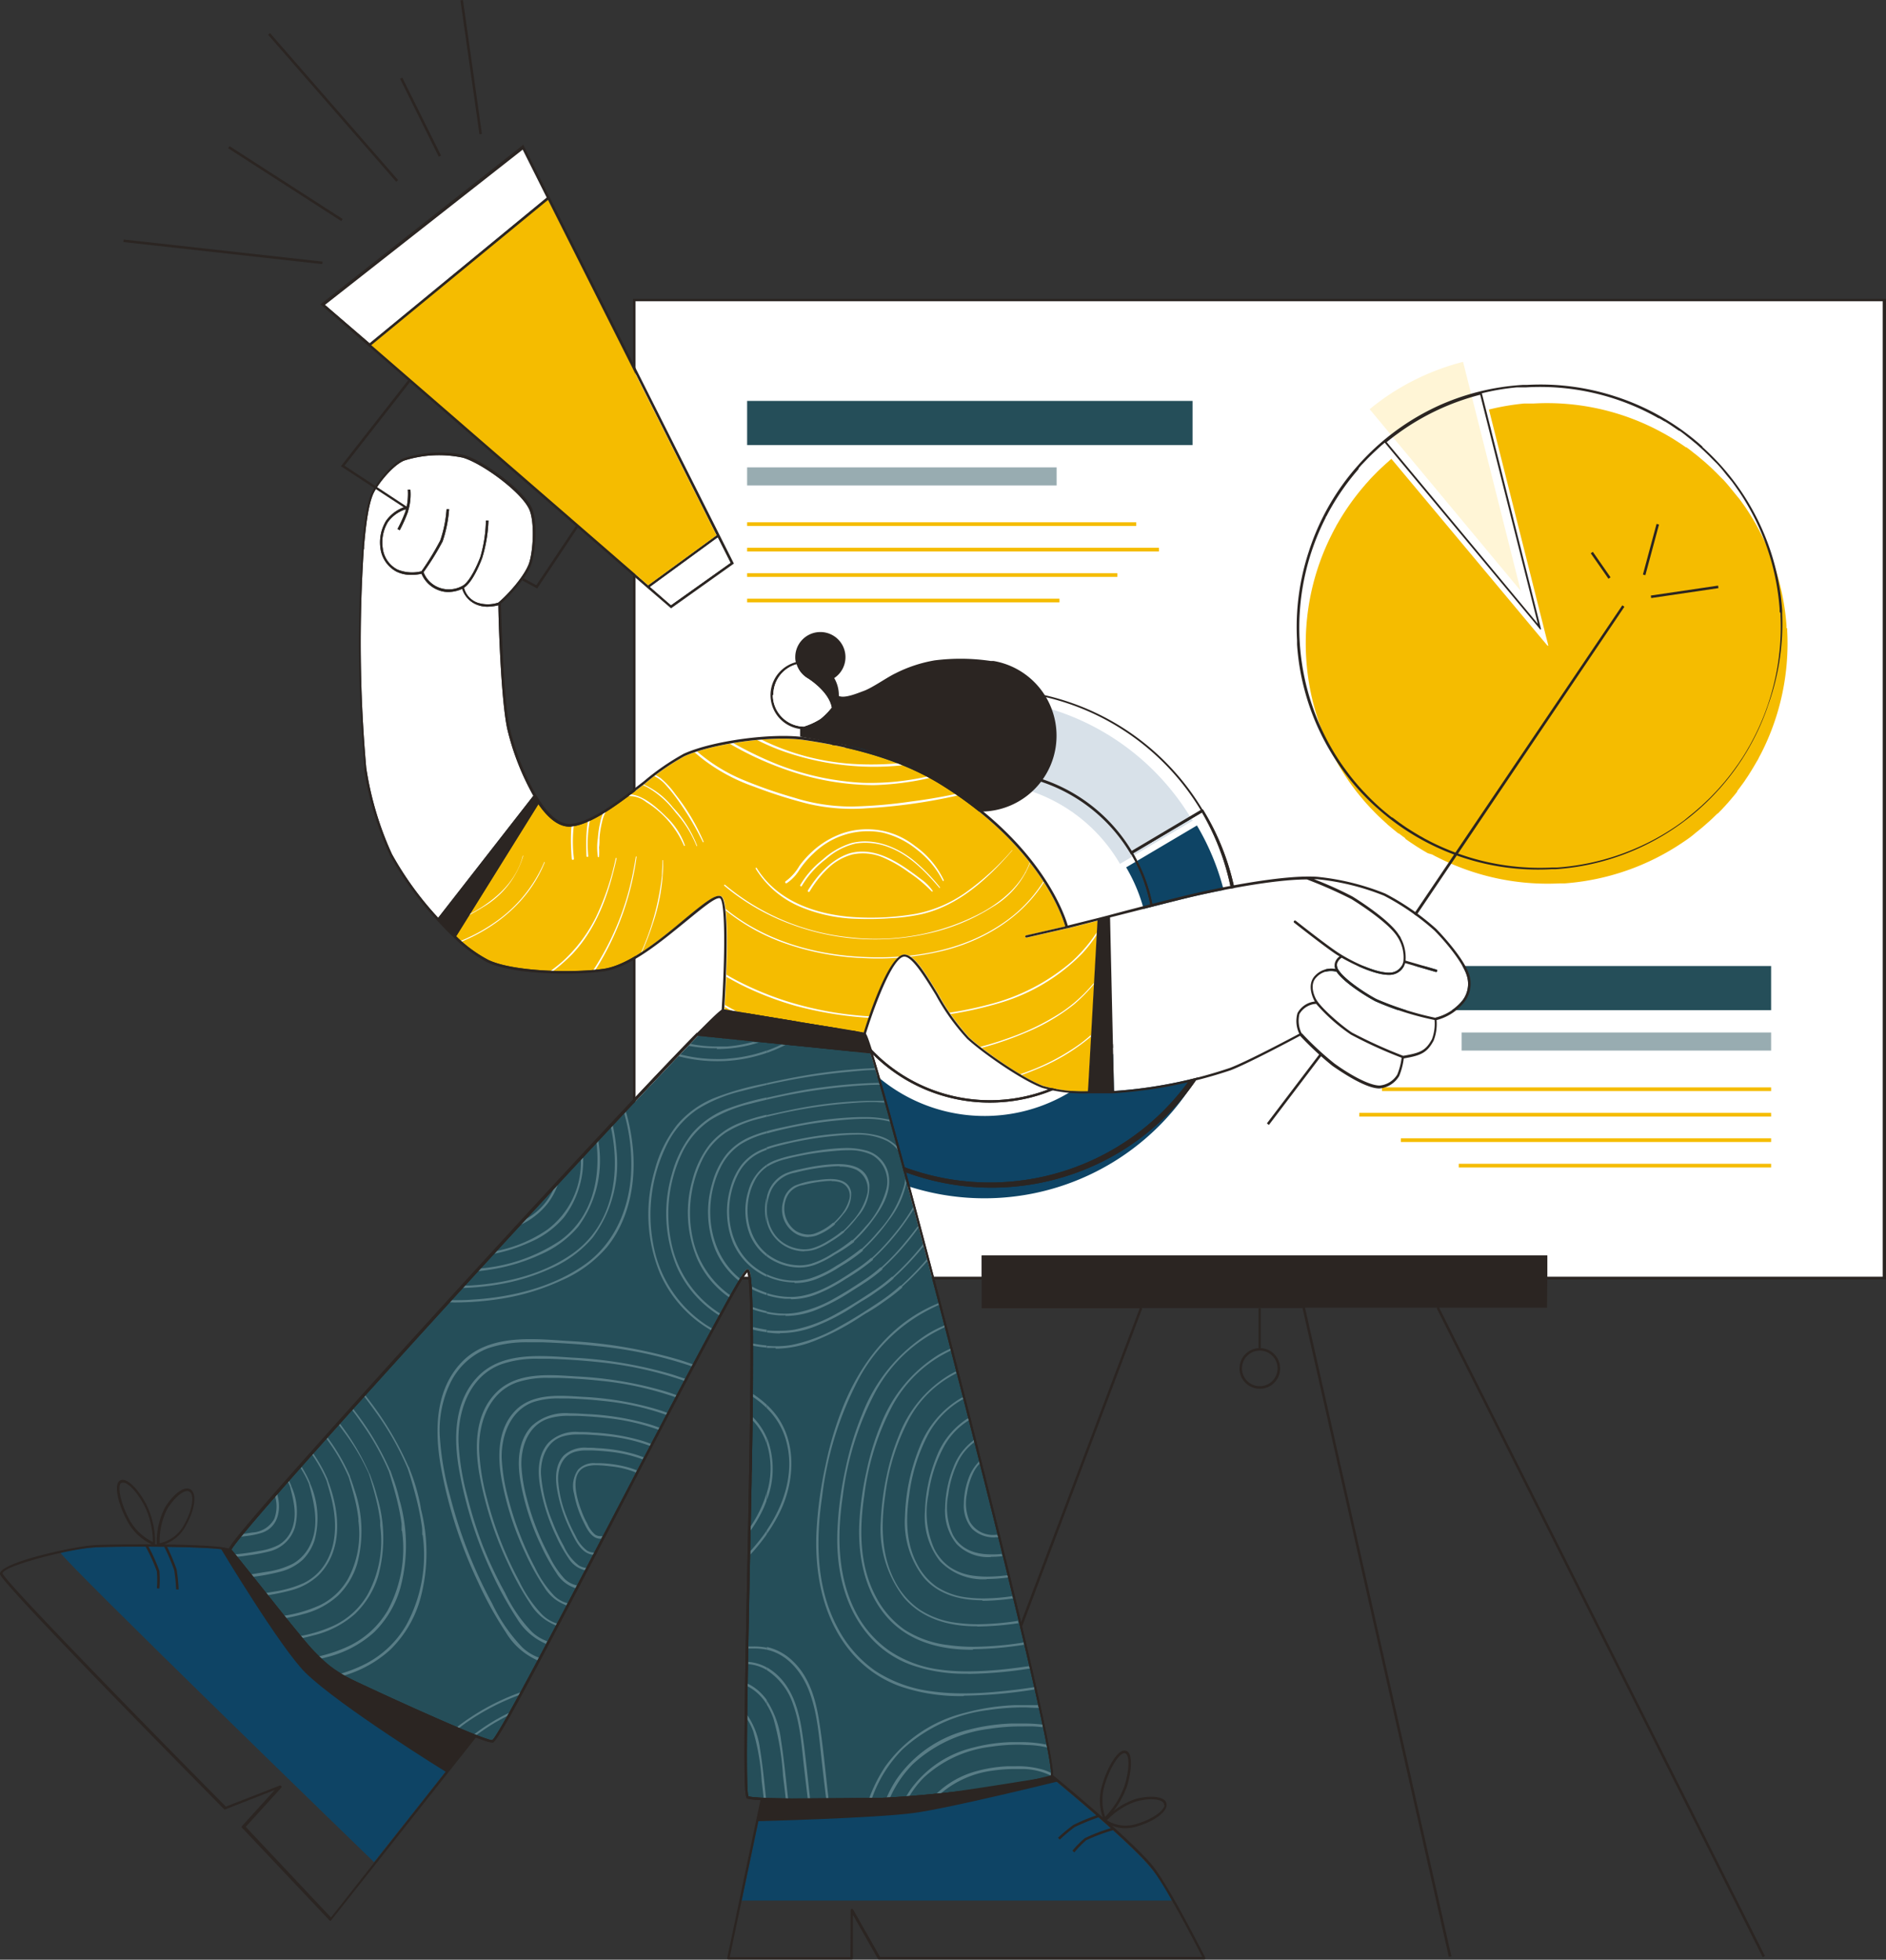 <svg xmlns="http://www.w3.org/2000/svg" xmlns:xlink="http://www.w3.org/1999/xlink" viewBox="0 0 244.91 254.47"><rect x="0" y="0" width="244.91" height="254.47" fill="#333333" stroke="none"/><defs><style>.cls-1{fill:none;}.cls-2{fill:#fff;}.cls-3{clip-path:url(#clip-path);}.cls-4{fill:#254e59;}.cls-5{fill:#98acb1;}.cls-6{fill:#f5bc00;}.cls-7{fill:#0e4465;}.cls-8{fill:#d8e1e9;}.cls-9{fill:#2b2522;}.cls-10{fill:#fff5d6;}.cls-11{clip-path:url(#clip-path-2);}.cls-12{fill:#597d86;}.cls-13{clip-path:url(#clip-path-3);}.cls-14{clip-path:url(#clip-path-4);}.cls-15{clip-path:url(#clip-path-5);}.cls-16{clip-path:url(#clip-path-6);}.cls-17{clip-path:url(#clip-path-7);}</style><clipPath id="clip-path" transform="translate(-33.57 -1.2)"><rect class="cls-1" width="365.96" height="262.71"/></clipPath><clipPath id="clip-path-2" transform="translate(-33.57 -1.2)"><path class="cls-1" d="M63.62,202.43c.71.83,2,2.49,3.56,4.42,3.56,4.48,8.44,10.62,9.52,11.19,2.24,1.2,19.85,9.32,20.8,9.11.79-.48,9-16.23,16.26-30.13,4-7.63,8.08-15.51,11.2-21.33,5.25-9.82,5.5-9.74,5.74-9.66s.71.21.64,12.91c0,7.45-.23,17.09-.41,26.41-.28,14-.57,28.39-.17,29.09a10.23,10.23,0,0,0,2.38.23V136.58l-8.9-.91C110.25,150,64.63,200,63.62,202.43"/></clipPath><clipPath id="clip-path-3" transform="translate(-33.57 -1.2)"><path class="cls-1" d="M133.14,234.67c3.77.15,11,.12,14.73,0,6-.22,21.6-2,22.15-2.87,1-2-18.82-79-23.42-93.83l-13.46-1.38Z"/></clipPath><clipPath id="clip-path-4" transform="translate(-33.57 -1.2)"><path class="cls-1" d="M122.45,99.39a31.38,31.38,0,0,0-5.11,3.53c-3.18,2.47-6.8,5.28-9.55,5.6q-2.13.24-4.31-2.9l-5.56,8.93H162v-6.87a49.1,49.1,0,0,0-6.12-4.5c-4.58-2.87-10.44-4.79-17.92-5.89a19.32,19.32,0,0,0-2.77-.17c-4.21,0-9.77.93-12.76,2.27"/></clipPath><clipPath id="clip-path-5" transform="translate(-33.57 -1.2)"><path class="cls-1" d="M97.92,114.55l-5.11,8.23A17.6,17.6,0,0,0,97,125.85c3.22,1.54,11,1.72,14.93,1.17,3.34-.47,7.51-3.92,10.55-6.44,2.62-2.16,4-3.27,4.73-3,1.28.47.62,12,.45,14.71l18.12,3c.47-1.55,3.21-10.13,5.28-10.13,1.22,0,2.68,2.39,4.37,5.17a28.8,28.8,0,0,0,4,5.6A33.62,33.62,0,0,0,162,138V114.55Z"/></clipPath><clipPath id="clip-path-6" transform="translate(-33.57 -1.2)"><path class="cls-1" d="M162,114.55h6.29a38.73,38.73,0,0,0-6.29-6.87Z"/></clipPath><clipPath id="clip-path-7" transform="translate(-33.57 -1.2)"><path class="cls-1" d="M162,114.55V138a35.31,35.31,0,0,0,7,4.19,18.88,18.88,0,0,0,5.82.69l1.24-22.17-3.89,1-.06,0-5.24,1.2a.17.17,0,0,1-.2-.12v0a.17.17,0,0,1,.13-.16l5.07-1.16a24.7,24.7,0,0,0-3.6-7Z"/></clipPath></defs><g id="Calque_2" data-name="Calque 2"><g id="Calque_1-2" data-name="Calque 1"><polygon class="cls-2" points="71 25.66 47.96 44.6 42.13 39.54 67.84 19.36 71 25.66"/><g class="cls-3"><path class="cls-2" d="M80.84,72.49l0-.31c.17-1.92.49-5.5,1.3-7.06.7-1.33,2.52-3.54,3.91-4.11a15,15,0,0,1,7.62-.38c2.5.72,7.55,4.42,8.61,6.68.74,1.59.53,5.41,0,7s-2.64,4-4,5.14a4.34,4.34,0,0,1-2.74,0,2.78,2.78,0,0,1-1.72-1.93c1-.63,1.93-2.7,2.36-3.85A18.62,18.62,0,0,0,97,68.79h-.33a18.06,18.06,0,0,1-.72,4.72c-.4,1.08-1.39,3.24-2.3,3.75a3.64,3.64,0,0,1-3.08.24,3.46,3.46,0,0,1-2-2,34,34,0,0,0,2.48-4,16.75,16.75,0,0,0,.84-4.19h-.33a15.82,15.82,0,0,1-.82,4.07,35.63,35.63,0,0,1-2.44,4,5,5,0,0,1-3.13-.23,3.6,3.6,0,0,1-1.9-2.78A5.11,5.11,0,0,1,83.94,69a4.53,4.53,0,0,1,2.31-1.67c0,.06,0,.12,0,.2a18.43,18.43,0,0,1-1.06,2.36l.29.16a18.64,18.64,0,0,0,1.09-2.45c0-.12.06-.23.08-.33a7.45,7.45,0,0,0,.21-2.49h-.33a8.46,8.46,0,0,1-.14,2.17,4.91,4.91,0,0,0-2.69,1.88,5.42,5.42,0,0,0-.72,3.6,4,4,0,0,0,2.08,3,4.3,4.3,0,0,0,1.93.42,5.81,5.81,0,0,0,1.32-.15,3.84,3.84,0,0,0,2.14,2.11,3.36,3.36,0,0,0,1.34.26,4.22,4.22,0,0,0,1.8-.41,3.23,3.23,0,0,0,1.9,2.06,3.6,3.6,0,0,0,1.39.26,5.88,5.88,0,0,0,1.41-.19c0,1.65.33,12.51,1.18,16.19a33.71,33.71,0,0,0,3.36,8.55L90.47,120.38a42.3,42.3,0,0,1-6-8.26,41.89,41.89,0,0,1-3.34-11.21,184.55,184.55,0,0,1-.32-28.42" transform="translate(-33.57 -1.2)"/><polygon class="cls-2" points="127.48 163.05 127.48 165.82 82.53 165.82 82.53 39.11 244.58 39.11 244.58 165.82 200.93 165.82 200.93 163.05 127.48 163.05"/><rect class="cls-4" x="172.15" y="125.44" width="57.84" height="5.73"/><rect class="cls-5" x="189.8" y="134.07" width="40.19" height="2.35"/><rect class="cls-6" x="179.46" y="141.2" width="50.53" height="0.48"/><rect class="cls-6" x="176.51" y="144.51" width="53.48" height="0.48"/><rect class="cls-6" x="181.91" y="147.81" width="48.08" height="0.48"/><rect class="cls-6" x="189.43" y="151.12" width="40.56" height="0.48"/><path class="cls-7" d="M189,108.39l-9.19,5.44a21.38,21.38,0,1,1-29.29-7.49,21,21,0,0,1,5.17-2.21l-2.86-10.3A32.07,32.07,0,1,0,189,108.39" transform="translate(-33.57 -1.2)"/><path class="cls-8" d="M179,113.35l-.08-.12a21.25,21.25,0,0,0-18.28-10.42,20.89,20.89,0,0,0-5.18.65l-.21-.75,1.13-.35.14,0-2.71-9.76a32.24,32.24,0,0,1,34.31,14.66l-7.85,4.65.07.12.24.42-1.58.93" transform="translate(-33.57 -1.2)"/><path class="cls-7" d="M154.85,103.63l-.19-.7.61-.22.21.75-.49.13-.14,0" transform="translate(-33.57 -1.2)"/><path class="cls-8" d="M155.2,102.44l-2.39-8.61-.63.18-.27-1,.14,0,1.5-.38,2.64,9.5c-.33.09-.66.2-1,.31m25.64,9.83-.16-.29,7.61-4.51a.86.86,0,0,0,.1.16l.07.13-7.62,4.51" transform="translate(-33.57 -1.2)"/><path class="cls-7" d="M154.58,102.66,152.18,94l.63-.18,2.39,8.61-.62.22" transform="translate(-33.57 -1.2)"/><path class="cls-9" d="M134.38,139.24a32.21,32.21,0,0,1,11.29-44.12,32.44,32.44,0,0,1,7.79-3.33l.14,0,2.94,10.58-.14,0a21.24,21.24,0,1,0,24,9.64l-.07-.12,9.44-5.59.07.12a32.21,32.21,0,1,1-55.42,32.83m19-47.14a32.38,32.38,0,0,0-7.58,3.26,31.92,31.92,0,1,0,43.81,11.32l-8.95,5.3a21.53,21.53,0,1,1-24.49-9.85l-2.79-10" transform="translate(-33.57 -1.2)"/><path class="cls-9" d="M156.26,102.4l-2.94-10.57.14,0a32.26,32.26,0,0,1,36.34,14.62l.07.12-9.44,5.6-.07-.13a21.29,21.29,0,0,0-24-9.64ZM153.68,92l2.78,10a21.55,21.55,0,0,1,24.07,9.69l8.95-5.31A32,32,0,0,0,153.68,92" transform="translate(-33.57 -1.2)"/><path class="cls-9" d="M134.38,139.24a32.21,32.21,0,0,1,11.29-44.12,32.44,32.44,0,0,1,7.79-3.33l.14,0,2.94,10.58-.14,0a21.24,21.24,0,1,0,24,9.64l-.07-.12,9.44-5.59.07.12a32.21,32.21,0,1,1-55.42,32.83m19-47.14a32.38,32.38,0,0,0-7.58,3.26,31.92,31.92,0,1,0,43.81,11.32l-8.95,5.3a21.53,21.53,0,1,1-24.49-9.85l-2.79-10" transform="translate(-33.57 -1.2)"/><path class="cls-10" d="M231.05,77.93,211.43,54.34l.19-.16.21-.17c.15-.12.3-.24.46-.35a1.56,1.56,0,0,1,.2-.16l.51-.38a31.37,31.37,0,0,1,10.56-4.93l7.49,29.74" transform="translate(-33.57 -1.2)"/><path class="cls-6" d="M265.65,82.77c0,.11,0,.22,0,.33a31.44,31.44,0,0,1-3.42,16l-.09.16c-.08.15-.16.3-.23.45s-.16.29-.25.43l-.1.18c-.26.45-.53.9-.81,1.34-.09.15-.19.3-.29.45l0,0-.27.4-.09.14-.28.39-.07.09c-.19.27-.39.53-.59.79l0,.07-.25.32-.19.23-.22.26c-.13.16-.27.33-.42.49a2.09,2.09,0,0,1-.14.17l-.14.15c-.15.17-.29.33-.44.48l-.23.25-.21.21-.29.3-.05,0-.71.69-.09.08-.35.32-.13.11-.36.32,0,0-.42.36c-.4.33-.81.65-1.22,1a1.09,1.09,0,0,0-.17.13l-.4.29-.42.29-.15.1a31.52,31.52,0,0,1-15.4,5.37l-.33,0-.33,0a31.51,31.51,0,0,1-15.94-3.43l-.17-.08-.44-.24L219,112l-.18-.1c-.45-.26-.89-.53-1.33-.81l-.47-.31h0l-.39-.26-.14-.1-.39-.27L216,110c-.27-.19-.52-.38-.78-.58l-.07,0-.31-.25-.23-.19-.26-.21-.5-.42a1.29,1.29,0,0,1-.17-.16l-.18-.16-.48-.44-.24-.23-.22-.2-.29-.29-.07-.07-.66-.68-.09-.1-.31-.34-.13-.14-.3-.34-.09-.11-.29-.35c-.33-.39-.65-.79-.95-1.2l-.14-.19c-.1-.12-.19-.25-.28-.38s-.2-.27-.29-.41l-.1-.15a31.36,31.36,0,0,1-2-31.93,1.19,1.19,0,0,1,.08-.16c.08-.15.15-.3.23-.44l.23-.42c0-.06.07-.13.11-.2a31.6,31.6,0,0,1,3.61-5.09l.06-.08.15-.16.39-.44h0c.14-.16.29-.31.44-.47l.19-.19.32-.33.34-.33.17-.16.63-.58,0,0,.31-.27L214,61l.25-.22L233.73,84.1l.6.71.21.26V85l.1.06-.08-.32-.23-.89-7.41-29.47a31.68,31.68,0,0,1,4.54-.78h.14l.48,0,.46,0h.12a31.13,31.13,0,0,1,16.85,3.82l.37.2.08.05.67.39,0,0,.62.39.11.07c.39.25.76.5,1.13.76l.07,0c.35.25.69.51,1,.77l.2.15.24.19.44.37.18.15.4.34.52.47,0,0,.43.4c.08.08.16.15.23.23l.18.17c.32.32.64.66,1,1l0,0q.52.57,1,1.17c.33.4.65.81,1,1.22l.13.17.29.4c.1.14.2.27.29.41l.11.15a31.48,31.48,0,0,1,5.36,15.4c0,.11,0,.22,0,.33" transform="translate(-33.57 -1.2)"/><path class="cls-9" d="M254.61,59.15l-.2-.17-.2-.18A31.37,31.37,0,0,0,244.28,53h0l-.48-.17-.49-.16,0,0a31.31,31.31,0,0,0-11.42-1.49l-.27,0-.26,0A31.15,31.15,0,0,0,220.12,54l0,0-.46.22-.46.23,0,0a31.49,31.49,0,0,0-9.13,7c-.06.07-.11.14-.17.2l-.18.2a31.15,31.15,0,0,0-5.84,9.93l0,0-.17.48c-.06.17-.11.33-.16.49l0,0A31.31,31.31,0,0,0,202,84.33c0,.09,0,.18,0,.27s0,.18,0,.27A31.16,31.16,0,0,0,204.86,96l0,0,.22.46c.08.15.15.31.23.46l0,0a31.22,31.22,0,0,0,7,9.13l.2.17.2.18a31.21,31.21,0,0,0,9.92,5.85h0l.49.17.48.16,0,0a31.26,31.26,0,0,0,11.42,1.49l.26,0,.27,0a31.16,31.16,0,0,0,11.15-2.88l0,0,.46-.22.46-.23,0,0a31.22,31.22,0,0,0,9.13-7l.18-.19c.06-.07.11-.14.17-.2a31.37,31.37,0,0,0,5.85-9.93v0c.06-.16.12-.32.17-.49l.17-.48v0A31.34,31.34,0,0,0,265,81l0-.26,0-.27a31.16,31.16,0,0,0-2.88-11.15l0,0c-.07-.16-.15-.31-.22-.46s-.15-.31-.23-.46l0,0a31.19,31.19,0,0,0-7-9.13m-28.89-6.81,7.49,29.75-19.63-23.6.2-.16.21-.17.45-.35.21-.16.51-.37a31.4,31.4,0,0,1,10.56-4.94m39,28.38c0,.11,0,.22,0,.33A31.4,31.4,0,0,1,261.32,97l-.09.17-.23.44-.24.44-.11.18c-.25.45-.52.89-.8,1.33l-.3.45,0,0c-.08.13-.17.26-.26.39l-.1.14-.28.39-.07.1-.58.78-.06.07-.25.32-.19.23-.21.26-.43.5-.14.16-.14.16-.44.48-.23.24-.21.22-.28.29-.06.06-.71.68-.09.08-.35.33-.13.11-.35.31,0,0-.42.36c-.4.33-.81.65-1.22,1l-.17.13-.4.29-.41.29-.16.11a31.41,31.41,0,0,1-15.4,5.36l-.32,0-.34,0a31.4,31.4,0,0,1-15.94-3.42l-.16-.09-.45-.23-.43-.25-.19-.1c-.44-.26-.89-.53-1.33-.81l-.47-.3h0l-.39-.27a.71.71,0,0,1-.14-.1l-.39-.27-.1-.08-.78-.58-.06,0-.32-.25-.23-.19-.26-.21-.5-.42-.17-.15-.18-.16-.48-.44-.24-.23-.22-.21-.28-.28-.08-.08c-.22-.22-.44-.45-.65-.68a.47.47,0,0,1-.1-.1c-.1-.11-.21-.22-.31-.34l-.13-.14-.3-.34-.09-.11-.29-.34c-.33-.4-.65-.8-.95-1.21l-.14-.19-.28-.38c-.1-.13-.19-.27-.29-.41l-.1-.14a31.37,31.37,0,0,1-2-31.94c0-.05,0-.11.08-.16l.23-.44.23-.42.11-.19a31.17,31.17,0,0,1,3.61-5.09L210,62l.15-.17a5.22,5.22,0,0,1,.39-.43v0l.44-.46.19-.2.32-.32.34-.33.17-.16.63-.59h0l.31-.28.19-.16.26-.22L232.81,82l.59.72.21.25V82.9l.09.06-.08-.32-.22-.9L226,52.27a30.24,30.24,0,0,1,4.55-.77h.13l.49,0,.45,0h.12a31.12,31.12,0,0,1,16.85,3.81l.37.21.08,0,.67.4.05,0,.62.39.11.07,1.12.76.07,0c.35.25.69.51,1,.77a1.56,1.56,0,0,1,.2.16l.24.18.44.37.19.15.39.34.52.47,0,0c.15.13.29.27.43.41a2.39,2.39,0,0,1,.23.22l.18.17c.32.33.65.66,1,1l0,0c.35.37.69.76,1,1.16s.66.81,1,1.22l.12.17.29.4.29.42.11.15a31.41,31.41,0,0,1,5.36,15.4c0,.11,0,.22,0,.33" transform="translate(-33.57 -1.2)"/><path class="cls-9" d="M234.5,167.35h44V40H115.77V167.35h45.28v3.73h20.52l-28.95,76.6.35,0,28.93-76.57-.15-.06h21.12l-.16,0,19,84.26.33-.08-19-84.22h17.23l-.14.07,42.33,84.26.3-.14-42.3-84.19h14Zm-73.45-3.11V167h-45V40.3h162V167H234.5v-2.78H161.05" transform="translate(-33.57 -1.2)"/><path class="cls-9" d="M197.29,176.26v-5.18H197v5.18a2.64,2.64,0,1,0,.33,0m-.16,4.94a2.31,2.31,0,1,1,2.3-2.31,2.31,2.31,0,0,1-2.3,2.31" transform="translate(-33.57 -1.2)"/><path class="cls-9" d="M137.47,95.85v1s6.16,1.08,8.17,1.62c1.6.44,6.24,2.18,6.24,2.18a9.85,9.85,0,1,0,10.71-13.62h-.08l-.28,0a26.8,26.8,0,0,0-7.28-.08,17.93,17.93,0,0,0-5.13,1.7c-1.06.5-3,1.89-4.12,2.28-.74.27-2.45,1-3.2.64v-.1a4.39,4.39,0,0,0-.6-2.22,3.26,3.26,0,1,0-5.06-2.72,2.84,2.84,0,0,0,.07.66,4.43,4.43,0,0,0,.56,8.67M134,91.46a4.1,4.1,0,0,1,3-4,3.28,3.28,0,0,0,1.47,1.84s2.71,1.66,3.09,3.78a9.11,9.11,0,0,1-1.45,1.47,8.89,8.89,0,0,1-2.18,1,4.11,4.11,0,0,1-4-4.1" transform="translate(-33.57 -1.2)"/><path class="cls-4" d="M124.24,135.67C110.25,150,64.63,200,63.63,202.43c.7.83,2,2.49,3.55,4.41,3.56,4.49,8.44,10.63,9.52,11.2,2.24,1.2,19.85,9.32,20.8,9.11.79-.48,9-16.23,16.26-30.13,4-7.63,8.08-15.51,11.2-21.33,5.25-9.82,5.5-9.74,5.74-9.66s.71.21.65,12.91c0,7.45-.24,17.09-.42,26.41-.28,14-.57,28.39-.17,29.09.62.39,12.12.39,17.11.22,6-.22,21.6-2,22.15-2.87,1-2-18.82-79-23.42-93.83l-22.36-2.29" transform="translate(-33.57 -1.2)"/><path class="cls-6" d="M172.21,121.75l-.06,0-5.24,1.2a.16.16,0,0,1-.2-.12v0a.16.16,0,0,1,.13-.16l5.07-1.17c-.37-1.28-3.39-10.42-16-18.32-4.58-2.86-10.44-4.78-17.92-5.88-4.12-.6-11.81.43-15.53,2.1a30.94,30.94,0,0,0-5.1,3.53c-3.19,2.47-6.81,5.28-9.55,5.6-1.42.16-2.87-.81-4.32-2.9L92.81,122.77A17.41,17.41,0,0,0,97,125.85c3.22,1.54,11,1.72,14.93,1.17,3.34-.47,7.51-3.92,10.55-6.44,2.62-2.16,4-3.27,4.73-3,1.28.47.62,12,.45,14.71l18.12,3c.47-1.55,3.21-10.13,5.28-10.13,1.22,0,2.68,2.39,4.37,5.17a28.8,28.8,0,0,0,4,5.6c2,1.82,7,5.34,9.65,6.3a19.2,19.2,0,0,0,5.82.69l1.24-22.17-3.89,1" transform="translate(-33.57 -1.2)"/></g><g class="cls-11"><path class="cls-12" d="M126.69,139a19.76,19.76,0,0,1-5.07-.66l.23-.24a19.29,19.29,0,0,0,4.84.62c.5,0,1,0,1.48-.06a19.25,19.25,0,0,0,5-1.06v.31c-.63.22-1.27.4-1.92.56a19.27,19.27,0,0,1-4.53.53" transform="translate(-33.57 -1.2)"/><path class="cls-12" d="M126.66,137.32A18,18,0,0,1,123,137l.23-.25a17.2,17.2,0,0,0,3.43.34c.44,0,.87,0,1.31,0a18.29,18.29,0,0,0,3.37-.59l.75.07c-.42.14-.84.26-1.27.36a17.78,17.78,0,0,1-4.16.49" transform="translate(-33.57 -1.2)"/><path class="cls-12" d="M92.42,170.32H92l.27-.29h.16c.81,0,1.62,0,2.43-.07,5-.29,10.33-1.55,14.53-4.47,3.87-2.68,5.81-7.12,6.12-11.73a24.09,24.09,0,0,0-.87-7.95l.22-.23a26.25,26.25,0,0,1,.9,4.82c.4,4.44-.51,9.21-3.37,12.74a16.35,16.35,0,0,1-6,4.37,29.5,29.5,0,0,1-7.59,2.31,38.9,38.9,0,0,1-6.37.51" transform="translate(-33.57 -1.2)"/><path class="cls-12" d="M93.67,168.44l.28-.31.62,0c4.62-.27,9.49-1.43,13.33-4.13,5.26-3.71,6.31-10.36,5-16.42l.24-.26a23.52,23.52,0,0,1,.46,3,16.12,16.12,0,0,1-3.07,11.59,14.92,14.92,0,0,1-5.43,4A27,27,0,0,1,98.24,168a33.67,33.67,0,0,1-4.57.45" transform="translate(-33.57 -1.2)"/><path class="cls-12" d="M95.68,166.24l.3-.33a22,22,0,0,0,10.26-3.57c4.13-2.92,5.34-7.89,4.79-12.73l.26-.28c0,.26.07.53.09.8a14.49,14.49,0,0,1-2.74,10.38,13.39,13.39,0,0,1-4.93,3.61A24.13,24.13,0,0,1,97.6,166c-.64.11-1.28.2-1.92.26" transform="translate(-33.57 -1.2)"/><path class="cls-12" d="M97.78,164l.34-.37a17.85,17.85,0,0,0,6.5-2.74,10.89,10.89,0,0,0,4.38-9.05l.3-.33a12.32,12.32,0,0,1-2.49,7.76,12,12,0,0,1-4.45,3.25A21.68,21.68,0,0,1,97.78,164" transform="translate(-33.57 -1.2)"/><path class="cls-12" d="M101.17,160.25l.68-.73c.27-.16.54-.33.8-.51a8.32,8.32,0,0,0,2.81-3.4l.55-.6a8.7,8.7,0,0,1-1.43,2.6,9.86,9.86,0,0,1-3.41,2.64" transform="translate(-33.57 -1.2)"/><path class="cls-12" d="M78.16,218.77l-.43-.21a19.47,19.47,0,0,0,3.1-1.2,13,13,0,0,0,5.51-5.17,19,19,0,0,0,2.12-11.65h0a.06.06,0,0,1-.06-.05c0-.38,0-.75-.05-1.11a34,34,0,0,0-.66-3.37c-.35-1.38-.73-2.77-1.18-4.11a37.1,37.1,0,0,0-4.25-7.48c-.45-.63-.91-1.25-1.38-1.87l.13-.15a41.49,41.49,0,0,1,5.62,9.27.09.09,0,0,1,.06.07l.16.45a24.86,24.86,0,0,1,1.23,4.1c.07.31.12.63.17.95A22.72,22.72,0,0,1,88.1,209a14.8,14.8,0,0,1-3.85,6.42,15.31,15.31,0,0,1-6.09,3.38" transform="translate(-33.57 -1.2)"/><path class="cls-12" d="M75.16,216.57l-.25-.27a19.69,19.69,0,0,0,4-1.37,11.67,11.67,0,0,0,5-4.61A16.92,16.92,0,0,0,85.78,200h0a.06.06,0,0,1-.06-.06c0-.28,0-.57,0-.85a28.68,28.68,0,0,0-.59-3.07c-.31-1.26-.68-2.5-1.06-3.74a33.72,33.72,0,0,0-3.68-6.48c-.34-.49-.7-1-1.07-1.46l.14-.15a36.83,36.83,0,0,1,4.75,7.91.22.22,0,0,1,.06.07c.08.24.17.48.25.73a22.23,22.23,0,0,1,.91,3,21.22,21.22,0,0,1,.09,11.64,13.14,13.14,0,0,1-3.39,5.63,14.28,14.28,0,0,1-6.21,3.24l-.71.18" transform="translate(-33.57 -1.2)"/><path class="cls-12" d="M72.88,213.92l-.24-.29A18.21,18.21,0,0,0,77,212.25a10,10,0,0,0,4.27-3.93,14.53,14.53,0,0,0,1.67-9s0,0,0-.06l0-.56a25.52,25.52,0,0,0-.52-2.77c-.27-1.11-.6-2.21-.93-3.3A28.83,28.83,0,0,0,78.14,187c-.18-.26-.37-.51-.56-.76l.14-.16a30.66,30.66,0,0,1,3.81,6.45.14.14,0,0,1,.06.07c.09.26.19.53.28.8a18,18,0,0,1,.63,2,18.6,18.6,0,0,1,.16,10.53,11.48,11.48,0,0,1-3,4.85,12.51,12.51,0,0,1-5.44,2.79c-.46.13-.92.24-1.38.34" transform="translate(-33.57 -1.2)"/><path class="cls-12" d="M70.74,211.3l-.25-.3a17.39,17.39,0,0,0,4.66-1.38,8.44,8.44,0,0,0,3.59-3.36,12.33,12.33,0,0,0,1.37-7.54,0,0,0,0,1,0-.05,2.62,2.62,0,0,0,0-.28,20.53,20.53,0,0,0-.48-2.6c-.22-.92-.5-1.84-.77-2.75a24.24,24.24,0,0,0-2.7-4.75l-.18-.26.14-.15a25.39,25.39,0,0,1,2.9,5,.1.1,0,0,1,0,.06c.14.37.27.75.4,1.13.06.2.13.4.19.6a16.39,16.39,0,0,1,.34,9.6,9.74,9.74,0,0,1-2.47,4.11A10.53,10.53,0,0,1,73,210.78c-.73.21-1.47.37-2.22.52" transform="translate(-33.57 -1.2)"/><path class="cls-12" d="M68.38,208.35l-.24-.3.94-.16A14.86,14.86,0,0,0,73,206.77a6.8,6.8,0,0,0,2.91-2.71c1.47-2.53,1.36-5.57.69-8.33-.19-.76-.41-1.51-.63-2.26h0a18.88,18.88,0,0,0-1.87-3.38l.14-.16a19.43,19.43,0,0,1,1.9,3.42l0,.06c1.08,2.85,1.7,6.13.75,9.09a7.86,7.86,0,0,1-2,3.29,8.26,8.26,0,0,1-3.55,1.92,28.47,28.47,0,0,1-3.05.64" transform="translate(-33.57 -1.2)"/><path class="cls-12" d="M66.44,205.91l-.22-.28,1.91-.32a10.94,10.94,0,0,0,3.5-1.07,5.53,5.53,0,0,0,2.28-2.57c1.14-2.55.46-5.27-.24-7.83h0a13.16,13.16,0,0,0-1.06-2l.14-.15a13.73,13.73,0,0,1,1.09,2.08s0,0,0,.06a11.07,11.07,0,0,1,.6,7.3,6.34,6.34,0,0,1-1.55,2.6,6.83,6.83,0,0,1-2.85,1.54,27.82,27.82,0,0,1-3.64.69" transform="translate(-33.57 -1.2)"/><path class="cls-12" d="M64.37,203.33c-.08-.1-.17-.2-.24-.3a27.48,27.48,0,0,0,3-.42,8.09,8.09,0,0,0,2.59-.78,4,4,0,0,0,1.7-1.93c.8-1.87.28-3.8-.19-5.67v0c-.08-.2-.17-.39-.26-.58s.09-.1.13-.16c.11.21.21.42.3.64a.1.1,0,0,1,0,.06,8,8,0,0,1,.46,5.36,4.6,4.6,0,0,1-3.26,3.09,22.67,22.67,0,0,1-2.73.52c-.51.08-1,.15-1.56.19" transform="translate(-33.57 -1.2)"/><path class="cls-12" d="M64.87,200.74l.29-.35,1.17-.19a3.44,3.44,0,0,0,2.85-1.76,4.58,4.58,0,0,0,.12-2.9l.27-.3c.56,1.94.16,4.27-2,5a11,11,0,0,1-1.88.4l-.85.11" transform="translate(-33.57 -1.2)"/><path class="cls-12" d="M133.14,184.05a13.38,13.38,0,0,0-1.78-1.45l0,0v-.38a14.8,14.8,0,0,1,1.82,1.42v.44m-2.17,19v-.46c.61-.68,1.18-1.37,1.72-2.1l.44-.63v.51a26.47,26.47,0,0,1-2.17,2.68M103.38,216.8a9,9,0,0,1-4.11-3.61,48.36,48.36,0,0,1-3.67-6.65,59.41,59.41,0,0,1-4.8-15c-.81-4.65-.72-10,2.85-13.59,2.35-2.34,5.59-2.86,8.83-2.86,1.6,0,3.2.13,4.69.23a62.54,62.54,0,0,1,14.57,2.44q.9.28,1.8.6c-.05.09-.1.17-.14.26A54.26,54.26,0,0,0,111.2,176c-2.37-.26-4.75-.41-7.13-.5-.58,0-1.17,0-1.75,0a15.75,15.75,0,0,0-5.33.76,9.05,9.05,0,0,0-4.89,4.42,14.06,14.06,0,0,0-1.42,7A37.19,37.19,0,0,0,92,195.4a60.58,60.58,0,0,0,5.47,14,21.55,21.55,0,0,0,3.91,5.7,6.29,6.29,0,0,0,2.2,1.36l-.15.29" transform="translate(-33.57 -1.2)"/><path class="cls-12" d="M133.14,188.7h0a8.24,8.24,0,0,0-1.86-3.08v-.45a9.26,9.26,0,0,1,.78.88,8.67,8.67,0,0,1,1.07,1.83v.83M131,200c0-.18,0-.35,0-.53a15.67,15.67,0,0,0,2.1-4.36v1c-.11.3-.23.59-.35.88A18.16,18.16,0,0,1,131,200m-26.51,14.66a8.07,8.07,0,0,1-3.79-3.29,45.14,45.14,0,0,1-3.27-5.94A53.37,53.37,0,0,1,93.18,192c-.72-4.12-.64-8.87,2.46-12.07,2.11-2.17,5.06-2.64,8-2.64,1.39,0,2.78.1,4.07.19a56,56,0,0,1,13.11,2.18l1.71.57-.14.26a48.78,48.78,0,0,0-11.15-2.42c-2.1-.22-4.22-.36-6.34-.43-.47,0-.93,0-1.4,0a13.71,13.71,0,0,0-4.84.72c-4.14,1.54-5.68,6.09-5.55,10.18a33.05,33.05,0,0,0,1.15,7,53,53,0,0,0,2,6.37A53.68,53.68,0,0,0,99.14,208a19.19,19.19,0,0,0,3.49,5.09,5.69,5.69,0,0,0,2,1.23l-.15.29" transform="translate(-33.57 -1.2)"/><path class="cls-12" d="M131.16,193.52l0-2a10.7,10.7,0,0,1,0,2m-25.38,18.75a6.77,6.77,0,0,1-3.32-2.78,36.1,36.1,0,0,1-2.85-5.12,46.41,46.41,0,0,1-3.77-11.65c-.65-3.65-.62-7.86,2.15-10.68,1.83-1.86,4.38-2.27,6.92-2.27,1.18,0,2.36.09,3.47.16a49,49,0,0,1,11.41,1.89c.55.16,1.09.35,1.63.54,0,.09-.09.18-.14.27a41.89,41.89,0,0,0-9.72-2.13c-1.83-.2-3.67-.32-5.51-.38l-1.26,0a12.25,12.25,0,0,0-4.08.58c-3.71,1.32-5.06,5.37-4.91,9a29.07,29.07,0,0,0,1,6.08,47.19,47.19,0,0,0,1.75,5.44,46.71,46.71,0,0,0,2.44,5.28,16.7,16.7,0,0,0,3,4.38,4.85,4.85,0,0,0,1.91,1.14l-.15.29" transform="translate(-33.57 -1.2)"/><path class="cls-12" d="M107.15,209.66a5.46,5.46,0,0,1-2.9-2.35,29.94,29.94,0,0,1-2.41-4.32,39.08,39.08,0,0,1-3.15-9.78c-.53-3-.48-6.49,1.79-8.83,1.54-1.58,3.69-1.93,5.84-1.93,1,0,2,.08,2.87.13a40.83,40.83,0,0,1,9.57,1.59c.49.15,1,.31,1.45.49,0,.09-.09.17-.13.26a34.36,34.36,0,0,0-8.14-1.8c-1.52-.17-3-.27-4.58-.33l-1.15,0a10.24,10.24,0,0,0-3.35.46c-3,1.06-4.22,4.35-4.14,7.33a23.81,23.81,0,0,0,.83,5.1,38,38,0,0,0,1.47,4.61,38.38,38.38,0,0,0,2,4.42,14.16,14.16,0,0,0,2.49,3.67,3.86,3.86,0,0,0,1.75,1l-.15.29" transform="translate(-33.57 -1.2)"/><path class="cls-12" d="M108.32,207.43a4.45,4.45,0,0,1-2.52-2,24.93,24.93,0,0,1-2-3.6,31.92,31.92,0,0,1-2.62-8.13c-.45-2.51-.41-5.38,1.45-7.34a6.45,6.45,0,0,1,4.91-1.64c.79,0,1.58.06,2.32.1a34.65,34.65,0,0,1,8,1.31c.46.14.91.3,1.36.47l-.13.26a29,29,0,0,0-6.87-1.54c-1.25-.14-2.5-.22-3.75-.27l-1,0a8.5,8.5,0,0,0-2.7.36c-2.59.86-3.57,3.63-3.49,6.14a20.18,20.18,0,0,0,.68,4.16,32.87,32.87,0,0,0,1.2,3.76,32.38,32.38,0,0,0,1.72,3.74,12,12,0,0,0,2,3,3.28,3.28,0,0,0,1.65.87l-.17.33" transform="translate(-33.57 -1.2)"/><path class="cls-12" d="M109.54,205.09h-.07a3.47,3.47,0,0,1-2.08-1.56,18.4,18.4,0,0,1-1.59-2.84,24.86,24.86,0,0,1-2.09-6.49c-.34-1.95-.3-4.16,1.12-5.7a5,5,0,0,1,3.94-1.35c.57,0,1.15,0,1.7.07a27.17,27.17,0,0,1,6.46,1.06c.4.12.79.26,1.18.41,0,.08-.09.17-.14.26a22.15,22.15,0,0,0-5.51-1.26c-1-.11-2-.18-3-.22h-.79a6.44,6.44,0,0,0-2.14.29c-2,.68-2.78,2.88-2.71,4.85a20,20,0,0,0,1.47,6.14,24.12,24.12,0,0,0,1.5,3.22,6.46,6.46,0,0,0,1.94,2.5,2.25,2.25,0,0,0,1,.33,3,3,0,0,1-.16.31" transform="translate(-33.57 -1.2)"/><path class="cls-12" d="M110.6,203.07h-.16c-1.5-.24-2.28-2.09-2.86-3.29a19.39,19.39,0,0,1-1.64-5c-.29-1.57-.3-3.35.85-4.59a4,4,0,0,1,3-1c.42,0,.85,0,1.25.05a20.87,20.87,0,0,1,4.9.78c.41.12.81.26,1.21.42l-.14.26a17.13,17.13,0,0,0-4.35-1c-.72-.08-1.45-.13-2.18-.16l-.76,0a5.13,5.13,0,0,0-1.51.19c-1.63.49-2.23,2.18-2.16,3.73a15.33,15.33,0,0,0,1.13,4.75,20.76,20.76,0,0,0,1.14,2.44,5,5,0,0,0,1.47,1.89,1.76,1.76,0,0,0,.93.27l-.16.31" transform="translate(-33.57 -1.2)"/><path class="cls-12" d="M111.58,201h-.2c-1.09-.12-1.65-1.39-2.08-2.26a13.54,13.54,0,0,1-1.18-3.56,3.76,3.76,0,0,1,.5-3.12,2.75,2.75,0,0,1,2.3-.86l.63,0a15.78,15.78,0,0,1,3.55.53c.38.11.78.24,1.18.4a2.44,2.44,0,0,0-.14.28l-.27-.11a11.91,11.91,0,0,0-3.07-.7,16.89,16.89,0,0,0-1.78-.14,4.36,4.36,0,0,0-1.15.13c-2.48.66-1.42,4.16-.79,5.81a11.58,11.58,0,0,0,.77,1.68,3.67,3.67,0,0,0,1,1.39,1.21,1.21,0,0,0,.7.2l.25,0a3.59,3.59,0,0,1-.17.34h-.08" transform="translate(-33.57 -1.2)"/><path class="cls-12" d="M133.14,215.42h0a7.57,7.57,0,0,0-1.65-.16l-.73,0V215c.24,0,.49,0,.73,0a8.51,8.51,0,0,1,1.67.16v.33M93.2,225.58l-.28-.12a30,30,0,0,1,8.22-4.5l-.19.36a30.52,30.52,0,0,0-6.66,3.45c-.37.26-.73.53-1.09.81" transform="translate(-33.57 -1.2)"/><path class="cls-12" d="M133.14,218.06a5.66,5.66,0,0,0-1.67-.66c-.26-.05-.51-.09-.77-.12V217a5.81,5.81,0,0,1,2.44.72v.37m-37.72,8.43-.28-.11a25.15,25.15,0,0,1,4.57-2.81l-.23.41a25.2,25.2,0,0,0-3.09,1.81l-1,.7" transform="translate(-33.57 -1.2)"/><path class="cls-12" d="M133.14,222.53a6.28,6.28,0,0,0-2.49-2.36v-.35a6.25,6.25,0,0,1,1.62,1.12,7.58,7.58,0,0,1,.87,1v.57" transform="translate(-33.57 -1.2)"/><path class="cls-12" d="M133.05,234.67l-.31,0c-.09-.74-.17-1.48-.26-2.22a28.57,28.57,0,0,0-1.1-6.43,7.68,7.68,0,0,0-.79-1.6v-.55a10.13,10.13,0,0,1,1.67,4.43c.35,2.11.55,4.26.78,6.39" transform="translate(-33.57 -1.2)"/><path class="cls-12" d="M133.14,176.18H133a16,16,0,0,1-1.69-.24v-.29a15.44,15.44,0,0,0,1.79.26v.28" transform="translate(-33.57 -1.2)"/><path class="cls-12" d="M125.9,173.93a15.79,15.79,0,0,1-6.64-7.41,20.19,20.19,0,0,1-.67-13.37,16.12,16.12,0,0,1,2.89-5.87,12.54,12.54,0,0,1,5.12-3.61,37.59,37.59,0,0,1,6.16-1.74l.38-.09v.24c-1.08.25-2.16.51-3.23.79a19.41,19.41,0,0,0-5.73,2.35,11.93,11.93,0,0,0-4.2,5,20.55,20.55,0,0,0-1.46,13.15,15.89,15.89,0,0,0,6.76,9.88l.76.46-.14.25" transform="translate(-33.57 -1.2)"/><path class="cls-12" d="M133.14,174.19a15.44,15.44,0,0,1-1.8-.34v-.3l.14,0c.54.13,1.1.24,1.66.32v.28" transform="translate(-33.57 -1.2)"/><path class="cls-12" d="M126.94,172a14.18,14.18,0,0,1-5.51-6.37,18.1,18.1,0,0,1-.6-12,14.51,14.51,0,0,1,2.55-5.18,11.29,11.29,0,0,1,4.58-3.25,33.31,33.31,0,0,1,5.18-1.49V144c-.71.16-1.41.34-2.11.52a17.45,17.45,0,0,0-5.2,2.11A10.79,10.79,0,0,0,122.1,151a18.34,18.34,0,0,0-1.32,11.74,14.2,14.2,0,0,0,6,8.83l.3.19-.14.25" transform="translate(-33.57 -1.2)"/><path class="cls-12" d="M133.14,171.72a14.71,14.71,0,0,1-1.84-.5v-.3a14.4,14.4,0,0,0,1.84.54v.26" transform="translate(-33.57 -1.2)"/><path class="cls-12" d="M128.25,169.66a12,12,0,0,1-4.14-5,15.41,15.41,0,0,1-.6-10.33,12.57,12.57,0,0,1,2.16-4.46,9.6,9.6,0,0,1,3.93-2.84,24.48,24.48,0,0,1,3.54-1.08v.27l-.85.22a14.88,14.88,0,0,0-4.41,1.79,9,9,0,0,0-3.21,3.77,15.67,15.67,0,0,0-1.11,10.16,12.14,12.14,0,0,0,4.83,7.23,2,2,0,0,0-.14.25" transform="translate(-33.57 -1.2)"/><path class="cls-12" d="M133.14,169.37a10.94,10.94,0,0,1-1.35-.5,6.11,6.11,0,0,1-.58-.27c0-.12,0-.23,0-.34a11.66,11.66,0,0,0,1.95.83v.28" transform="translate(-33.57 -1.2)"/><path class="cls-12" d="M129.5,167.5a10.31,10.31,0,0,1-3-3.93,13.07,13.07,0,0,1-.45-8.68,10.51,10.51,0,0,1,1.79-3.72,8.09,8.09,0,0,1,3.26-2.39,15,15,0,0,1,2.08-.7v.28a12.18,12.18,0,0,0-3.45,1.44,7.64,7.64,0,0,0-2.65,3.12c-2.29,4.7-1.57,11,2.61,14.33l-.06.1a1,1,0,0,0-.09.15" transform="translate(-33.57 -1.2)"/><path class="cls-12" d="M133.14,167a8.58,8.58,0,0,1-4.35-4.35,10.85,10.85,0,0,1-.37-7.2,8.62,8.62,0,0,1,1.5-3.07,6.67,6.67,0,0,1,2.66-1.94l.56-.22v.29a7.86,7.86,0,0,0-1.6.77,6.32,6.32,0,0,0-2.19,2.51c-2.06,4.09-1.27,9.73,2.74,12.31a9,9,0,0,0,1,.58V167" transform="translate(-33.57 -1.2)"/><path class="cls-12" d="M133.14,164.36a6.76,6.76,0,0,1-2.17-2.78,8.57,8.57,0,0,1-.22-5.74,6,6,0,0,1,2.39-3.41v.3a4.9,4.9,0,0,0-1.63,1.92c-1.53,3-1.07,7.17,1.63,9.35v.36" transform="translate(-33.57 -1.2)"/><path class="cls-12" d="M133.14,160a6.33,6.33,0,0,1,0-3.4V160" transform="translate(-33.57 -1.2)"/></g><g class="cls-13"><path class="cls-12" d="M133.14,137.94v-.31a17.9,17.9,0,0,0,2-.84l.52.05a21.16,21.16,0,0,1-2.54,1.1" transform="translate(-33.57 -1.2)"/><path class="cls-12" d="M133.14,200.41v-.51c2.36-3.48,3.7-7.76,2.43-11.91a9.27,9.27,0,0,0-2.43-3.93v-.45a10.63,10.63,0,0,1,1.16,1.26c2.7,3.53,2.48,8.47.7,12.35a20.74,20.74,0,0,1-1.86,3.19" transform="translate(-33.57 -1.2)"/><path class="cls-12" d="M133.14,196.06v-1a10.67,10.67,0,0,0,0-6.4v-.83a11.29,11.29,0,0,1,0,8.19" transform="translate(-33.57 -1.2)"/><path class="cls-12" d="M140.85,234.77c-.18-1.52-.36-3-.53-4.54-.36-3.07-.53-6.29-1.6-9.22-.92-2.54-2.81-5-5.58-5.59v-.33l.12,0a7,7,0,0,1,3.29,1.84c2.11,2,2.95,4.93,3.39,7.75.52,3.28.82,6.61,1.2,9.91,0,0,0,.1,0,.15h-.31" transform="translate(-33.57 -1.2)"/><path class="cls-12" d="M138.77,234.77h-.31l-.45-3.82c-.33-2.81-.48-5.74-1.45-8.42a8.44,8.44,0,0,0-3.42-4.46v-.37a7.41,7.41,0,0,1,1.46,1.09c1.91,1.84,2.67,4.46,3.08,7,.47,3,.74,6,1.09,9" transform="translate(-33.57 -1.2)"/><path class="cls-12" d="M135.91,234.74h-.31c-.11-1-.23-2-.35-2.94a34.83,34.83,0,0,0-1.25-7.46,9.21,9.21,0,0,0-.86-1.79V222a12.18,12.18,0,0,1,1.86,5.22c.39,2.5.62,5,.91,7.56" transform="translate(-33.57 -1.2)"/><path class="cls-12" d="M133.14,142.08v-.24c2.38-.52,4.77-1,7.19-1.33,2.27-.31,4.56-.52,6.86-.61a2.17,2.17,0,0,0,.07.24c-1.14,0-2.28.13-3.4.23a81.08,81.08,0,0,0-10.72,1.71m1.14,34.15c-.38,0-.76,0-1.14,0v-.28q.63.06,1.26.06a11.46,11.46,0,0,0,1.94-.16,20.68,20.68,0,0,0,6.24-2.39c1.82-1,3.6-2.14,5.33-3.3a22.31,22.31,0,0,0,2.56-2,.16.16,0,0,1,.1,0h0a40.55,40.55,0,0,0,3.36-3.45l.06.25a38.19,38.19,0,0,1-3.28,3.33.15.15,0,0,1,0,.12,22.79,22.79,0,0,1-2.14,1.67l-.92.65c-.56.38-1.13.73-1.72,1.06l-.68.44a32.66,32.66,0,0,1-5.95,3.1,14,14,0,0,1-5,1" transform="translate(-33.57 -1.2)"/><path class="cls-12" d="M133.14,144v-.26l.36-.08c2.28-.5,4.56-1,6.87-1.27a65,65,0,0,1,7-.57h.39a2.17,2.17,0,0,1,.07.24c-1.4,0-2.8.11-4.19.23A73,73,0,0,0,133.14,144m1.72,30.35a9.16,9.16,0,0,1-1-.05l-.68-.07v-.28A13.8,13.8,0,0,0,135,174a10.6,10.6,0,0,0,1.78-.15,18.48,18.48,0,0,0,5.42-2.07c1.64-.89,3.23-1.92,4.79-2.95a20.71,20.71,0,0,0,2.37-1.82.13.13,0,0,1,.1,0h0a35.85,35.85,0,0,0,3.65-3.84l.36-.44c0,.09.05.17.07.25a36.92,36.92,0,0,1-3.93,4.17.13.13,0,0,1-.05.11,18.08,18.08,0,0,1-2.1,1.62l-.59.42c-.46.32-.94.61-1.43.89l-.85.54a27.12,27.12,0,0,1-5.29,2.75,12.49,12.49,0,0,1-4.41.83" transform="translate(-33.57 -1.2)"/><path class="cls-12" d="M133.14,146.24V146l1.23-.27c1.92-.43,3.84-.82,5.78-1.09a55.27,55.27,0,0,1,6-.49h.71c.51,0,1,0,1.52,0l.06.22c-.49,0-1-.06-1.48-.06-1.36,0-2.72.12-4,.23a64.38,64.38,0,0,0-9.85,1.69M135.57,172a8.19,8.19,0,0,1-.85,0,12,12,0,0,1-1.58-.22v-.26a11.24,11.24,0,0,0,2.37.26,8.67,8.67,0,0,0,1.7-.16,15.77,15.77,0,0,0,4.68-1.8c1.38-.76,2.71-1.62,4-2.48a16.8,16.8,0,0,0,2-1.55.21.21,0,0,1,.1,0h0a29.17,29.17,0,0,0,3.11-3.27c.56-.68,1.13-1.38,1.67-2.11l.06.23a33.7,33.7,0,0,1-4.69,5.29.13.13,0,0,1,0,.12,19.7,19.7,0,0,1-2.12,1.61l-.15.1c-.31.21-.63.42-.95.61l-.93.59a26,26,0,0,1-4.53,2.37,10.86,10.86,0,0,1-3.87.75" transform="translate(-33.57 -1.2)"/><path class="cls-12" d="M133.14,148.36v-.28c.66-.18,1.32-.33,2-.48,1.66-.36,3.31-.7,5-.93a46.59,46.59,0,0,1,5-.41h.66a13.67,13.67,0,0,1,3.32.35c0,.09,0,.17.07.25a12.43,12.43,0,0,0-3.3-.38c-1.15,0-2.31.1-3.4.2a53.36,53.36,0,0,0-9,1.61l-.28.08m3.06,21.48q-.37,0-.75,0a11.93,11.93,0,0,1-2.31-.44v-.28a10.08,10.08,0,0,0,3,.48,8.21,8.21,0,0,0,1.41-.12c2.7-.49,5.13-2.14,7.37-3.63a15.06,15.06,0,0,0,1.68-1.3.19.19,0,0,1,.1,0h0a28.07,28.07,0,0,0,2.6-2.74,27.68,27.68,0,0,0,2.8-3.91,2.68,2.68,0,0,1,.07.27c-.36.62-.77,1.21-1.18,1.79a30.05,30.05,0,0,1-4.15,4.72.13.13,0,0,1,0,.12,27.21,27.21,0,0,1-3.53,2.47,20.75,20.75,0,0,1-3.82,2,9.1,9.1,0,0,1-3.28.63" transform="translate(-33.57 -1.2)"/><path class="cls-12" d="M150.19,150.59a4.29,4.29,0,0,0-1.45-1.24,8.41,8.41,0,0,0-4-.81c-.94,0-1.88.08-2.76.16a45.1,45.1,0,0,0-7.38,1.31,13.62,13.62,0,0,0-1.5.46v-.29a24.13,24.13,0,0,1,2.89-.77c1.34-.3,2.69-.57,4.05-.75a36.61,36.61,0,0,1,4.18-.34h.44a10.83,10.83,0,0,1,2.89.33A5.36,5.36,0,0,1,150,150c.06.19.11.37.16.56m-13.43,17.17a9,9,0,0,1-3.51-.75l-.11,0v-.32a8.66,8.66,0,0,0,3.64.84,6.75,6.75,0,0,0,1.95-.27,13.84,13.84,0,0,0,3.49-1.67,24.31,24.31,0,0,0,3.16-2.18.13.13,0,0,1,.1,0h0a22.55,22.55,0,0,0,2.13-2.24,14.68,14.68,0,0,0,3.43-6.11,5.6,5.6,0,0,0,.1-.81c0,.18.11.38.16.57a11.7,11.7,0,0,1-2.26,4.84,24.69,24.69,0,0,1-3.41,3.88.16.16,0,0,1,0,.12,22,22,0,0,1-2.87,2,17.42,17.42,0,0,1-3.2,1.68,7.78,7.78,0,0,1-2.76.5" transform="translate(-33.57 -1.2)"/><path class="cls-12" d="M137.37,165.79a7.1,7.1,0,0,1-2.88-.64,6.73,6.73,0,0,1-1.35-.79V164a5.74,5.74,0,0,0,.5.36,7,7,0,0,0,3.74,1.15,5.52,5.52,0,0,0,1.52-.21,11,11,0,0,0,2.76-1.32,18.2,18.2,0,0,0,2.52-1.74.16.16,0,0,1,.1,0h0a17.59,17.59,0,0,0,1.63-1.71,11.63,11.63,0,0,0,2.76-4.92,4,4,0,0,0-1.88-4.44,6.78,6.78,0,0,0-3.07-.61c-.77,0-1.54.07-2.25.14a35.64,35.64,0,0,0-5.82,1,8.69,8.69,0,0,0-2.37.94l-.16.1v-.3a5.6,5.6,0,0,1,.94-.5,16.07,16.07,0,0,1,2.65-.76c1.05-.23,2.11-.45,3.18-.59a25.88,25.88,0,0,1,3.56-.32,9.61,9.61,0,0,1,2.4.28A4,4,0,0,1,149,154c.27,2.22-1,4.21-2.28,5.89a18.2,18.2,0,0,1-2.25,2.48.1.1,0,0,1,0,.11A19.2,19.2,0,0,1,142,164.1a13.57,13.57,0,0,1-2.54,1.31,6,6,0,0,1-2.13.38" transform="translate(-33.57 -1.2)"/><path class="cls-12" d="M142.63,152.63c-.57,0-1.14.05-1.67.1a26.16,26.16,0,0,0-4.12.74,4.28,4.28,0,0,0-3.05,2.14c-1.15,2.31-.72,5.51,1.55,7a5,5,0,0,0,2.68.82,3.65,3.65,0,0,0,1.13-.17,8,8,0,0,0,1.92-.91,13.23,13.23,0,0,0,1.85-1.28.13.13,0,0,1,.1,0h0a10.64,10.64,0,0,0,1.13-1.19,8.33,8.33,0,0,0,2-3.49,2.86,2.86,0,0,0-1.4-3.3,4.93,4.93,0,0,0-2.13-.4M138,163.69a5.22,5.22,0,0,1-2-.43,5,5,0,0,1-2.83-3.29v-3.4h0a4.28,4.28,0,0,1,2.42-3,10.57,10.57,0,0,1,1.9-.55c.81-.18,1.63-.35,2.45-.46a18,18,0,0,1,2.44-.2c1.89,0,3.77.49,4.08,2.62a5.86,5.86,0,0,1-1.54,4.24,14,14,0,0,1-1.71,1.9.13.13,0,0,1-.05.11,13,13,0,0,1-1.74,1.22,9.38,9.38,0,0,1-1.78.92,4.44,4.44,0,0,1-1.6.29" transform="translate(-33.57 -1.2)"/><path class="cls-12" d="M141.6,154.54a10.76,10.76,0,0,0-1.15.07,18,18,0,0,0-2.62.48,2.74,2.74,0,0,0-2,1.38,3.56,3.56,0,0,0,1.06,4.55,3.25,3.25,0,0,0,1.66.49,2.61,2.61,0,0,0,.79-.12,7.23,7.23,0,0,0,2.39-1.41.16.16,0,0,1,.1,0h0a9,9,0,0,0,.68-.7,5.63,5.63,0,0,0,1.34-2.33,1.81,1.81,0,0,0-1.06-2.18,3.43,3.43,0,0,0-1.24-.19m-3,7.26a3.43,3.43,0,0,1-1.4-.31,3.66,3.66,0,0,1-1.86-4.38,2.86,2.86,0,0,1,1.52-2,10.2,10.2,0,0,1,2.88-.7,12.07,12.07,0,0,1,1.69-.15c1.25,0,2.5.33,2.72,1.74a3.89,3.89,0,0,1-1.05,2.86,8.59,8.59,0,0,1-1.07,1.19.11.11,0,0,1,0,.11,7.83,7.83,0,0,1-2.4,1.44,3.08,3.08,0,0,1-1,.17" transform="translate(-33.57 -1.2)"/><path class="cls-12" d="M158.71,221.44h-.19a23.85,23.85,0,0,1-8.08-1.27,15,15,0,0,1-6.31-4.38c-3.6-4.24-4.74-9.92-4.55-15.36a52.26,52.26,0,0,1,1.2-9,44.2,44.2,0,0,1,2.39-7.88c2-4.78,5.12-9.15,9.64-11.83a20.38,20.38,0,0,1,2.65-1.31l.06.23a21.62,21.62,0,0,0-10.43,9.6,44,44,0,0,0-4.77,15.36c-.83,5.68-.77,11.75,2,16.93a15.71,15.71,0,0,0,4.86,5.6,17.29,17.29,0,0,0,7.44,2.7,29,29,0,0,0,4.06.26c1.46,0,2.92-.08,4.38-.22,1.61-.14,3.23-.35,4.83-.59,0,.11,0,.21.07.32l-.16,0a62.62,62.62,0,0,1-9.07.79" transform="translate(-33.57 -1.2)"/><path class="cls-12" d="M159.29,218.54h-.2a20.91,20.91,0,0,1-7.23-1.16,13.16,13.16,0,0,1-5.54-3.87c-3.2-3.78-4.22-8.82-4-13.65a45.57,45.57,0,0,1,1.06-8,39.42,39.42,0,0,1,2.14-7,21.57,21.57,0,0,1,8.62-10.51,16.46,16.46,0,0,1,2.1-1.05l.06.23a19.29,19.29,0,0,0-9.06,8.43A39.12,39.12,0,0,0,143,195.55c-.73,5-.7,10.37,1.7,15a13.86,13.86,0,0,0,4.35,5A15.24,15.24,0,0,0,155.6,218a26.07,26.07,0,0,0,3.64.23c1.27,0,2.55-.07,3.81-.18s2.79-.3,4.18-.51c0,.11.05.21.07.32h0a54.76,54.76,0,0,1-8,.7" transform="translate(-33.57 -1.2)"/><path class="cls-12" d="M159.92,215.42h-.31c-4.11,0-8.25-1.14-11-4.4s-3.62-7.67-3.46-11.87a40,40,0,0,1,.92-6.8,33.83,33.83,0,0,1,1.87-6.15,18.65,18.65,0,0,1,7.45-9.05,15.68,15.68,0,0,1,1.58-.81l.06.24a16.69,16.69,0,0,0-7.58,7.17,33.67,33.67,0,0,0-3.65,11.67c-.65,4.36-.64,9,1.45,13a12,12,0,0,0,3.79,4.4,13.33,13.33,0,0,0,5.69,2,23.33,23.33,0,0,0,3.34.22,43.52,43.52,0,0,0,6.44-.56c0,.1.05.2.07.29a45.41,45.41,0,0,1-6.68.58" transform="translate(-33.57 -1.2)"/><path class="cls-12" d="M160.51,212.38h-.19c-3.5,0-7-.95-9.37-3.72a14.54,14.54,0,0,1-3-10,34.67,34.67,0,0,1,.78-5.91,29.12,29.12,0,0,1,1.58-5.17,15.75,15.75,0,0,1,6.39-7.75,10.09,10.09,0,0,1,1-.54c0,.08,0,.15.06.24a14.18,14.18,0,0,0-6.13,5.92,28.53,28.53,0,0,0-3.12,10c-.54,3.68-.53,7.61,1.23,11a10.16,10.16,0,0,0,3.2,3.72,11.15,11.15,0,0,0,4.8,1.75,21,21,0,0,0,2.86.19,36.09,36.09,0,0,0,5.18-.44c0,.1,0,.2.07.3a39.19,39.19,0,0,1-5.4.44" transform="translate(-33.57 -1.2)"/><path class="cls-12" d="M161.16,209h-.08c-2.8,0-5.64-.73-7.53-2.92a11.6,11.6,0,0,1-2.46-8,25.62,25.62,0,0,1,1.88-8.93,12.72,12.72,0,0,1,5.12-6.24c.17-.1.34-.2.52-.29l.06.24a11.57,11.57,0,0,0-4.58,4.62,23,23,0,0,0-2.46,7.9c-.44,3-.43,6.13,1,8.85a8.09,8.09,0,0,0,2.56,3,9.15,9.15,0,0,0,4,1.41,18,18,0,0,0,2.08.12,26.6,26.6,0,0,0,3.77-.3c0,.1.05.2.07.3a29.23,29.23,0,0,1-4,.31" transform="translate(-33.57 -1.2)"/><path class="cls-12" d="M161.71,206.27h-.09a7.71,7.71,0,0,1-6-2.36,9.35,9.35,0,0,1-1.94-6.46,20.3,20.3,0,0,1,1.5-7.08,10.29,10.29,0,0,1,4.08-5l.08,0,.06.25a9.19,9.19,0,0,0-3.27,3.45,18.16,18.16,0,0,0-2,6.25,11.58,11.58,0,0,0,.76,7,6.47,6.47,0,0,0,2,2.35,7.19,7.19,0,0,0,3.26,1.16,12.89,12.89,0,0,0,1.64.1,21.15,21.15,0,0,0,2.63-.19c0,.1.05.21.07.3a21.53,21.53,0,0,1-2.78.2" transform="translate(-33.57 -1.2)"/><path class="cls-12" d="M162.28,203.39h-.1a5.69,5.69,0,0,1-4.41-1.72A6.8,6.8,0,0,1,156.3,197a15,15,0,0,1,1.12-5.38,7.77,7.77,0,0,1,2.62-3.42,2,2,0,0,0,.07.26,7,7,0,0,0-2,2.3,13.57,13.57,0,0,0-1.4,4.53,8.47,8.47,0,0,0,.59,5.19c1.07,2,3,2.56,5,2.56.45,0,.9,0,1.35-.07,0,.1.06.21.08.31-.51.05-1,.08-1.53.08" transform="translate(-33.57 -1.2)"/><path class="cls-12" d="M162.8,200.83a4.05,4.05,0,0,1-3-1.11,4.57,4.57,0,0,1-1.07-3.21,10,10,0,0,1,.75-3.7,6,6,0,0,1,1.28-1.88c0,.1.05.19.07.28a4.67,4.67,0,0,0-.75,1,9.12,9.12,0,0,0-.94,2.94,5.87,5.87,0,0,0,.35,3.61,3.47,3.47,0,0,0,3.4,1.74h.27c0,.1,0,.21.08.32h-.4" transform="translate(-33.57 -1.2)"/><path class="cls-12" d="M146.45,234.7a19.74,19.74,0,0,1,2.05-4.08,18,18,0,0,1,10.35-7,29,29,0,0,1,6.41-1c.49,0,1,0,1.48,0s1.11,0,1.66,0c0,.12,0,.23.08.35h-.22c-.6,0-1.19-.06-1.79-.06a30.77,30.77,0,0,0-4.6.35,20,20,0,0,0-11.14,5.14,17.06,17.06,0,0,0-3.91,6.26h-.37" transform="translate(-33.57 -1.2)"/><path class="cls-12" d="M148.71,234.62a15.71,15.71,0,0,1,1.33-2.45,16,16,0,0,1,9.24-6.34A25.6,25.6,0,0,1,165,225q.71,0,1.41,0a21.62,21.62,0,0,1,2.54.14c0,.12,0,.24.07.35-.42-.05-.85-.09-1.27-.11s-1.06,0-1.59,0a26.31,26.31,0,0,0-4.16.32,17.85,17.85,0,0,0-9.89,4.58,14.7,14.7,0,0,0-3,4.43l-.38,0" transform="translate(-33.57 -1.2)"/><path class="cls-12" d="M151.26,234.45c.16-.27.33-.54.5-.8a14,14,0,0,1,8.1-5.5,21.85,21.85,0,0,1,4.95-.73l1.2,0a16,16,0,0,1,3.46.33c0,.13.05.25.07.36a13,13,0,0,0-2.25-.31c-.5,0-1-.05-1.49-.05a23.38,23.38,0,0,0-3.55.27,15.45,15.45,0,0,0-8.71,4,12,12,0,0,0-1.87,2.41l-.41,0" transform="translate(-33.57 -1.2)"/><path class="cls-12" d="M155.18,234.11a12,12,0,0,1,5.26-2.94,18.23,18.23,0,0,1,4.08-.62l1,0a11.86,11.86,0,0,1,3.36.41,6.06,6.06,0,0,1,1.16.45.53.53,0,0,1,0,.12.7.7,0,0,1,0,.24,8.63,8.63,0,0,0-3.55-.86c-.38,0-.75,0-1.13,0a20.07,20.07,0,0,0-2.89.21,12.93,12.93,0,0,0-6.77,3l-.51.06" transform="translate(-33.57 -1.2)"/></g><g class="cls-14"><path class="cls-2" d="M113.64,112.65c-1,4.54-2.51,9-5.74,12.43a24.64,24.64,0,0,1-10.35,6.27,45.71,45.71,0,0,1-13,2.1,45.57,45.57,0,0,1-13.75-1.62,41.05,41.05,0,0,1-7.24-2.8,65.39,65.39,0,0,1-7.21-4.39c-.14-.08,0-.3.12-.21a72.32,72.32,0,0,0,6.32,3.93,41.34,41.34,0,0,0,6.47,2.75,44.49,44.49,0,0,0,13.44,2.14,48.16,48.16,0,0,0,13.09-1.6,26.45,26.45,0,0,0,10.8-5.58,19.54,19.54,0,0,0,4.36-5.76,33.55,33.55,0,0,0,2.58-7.68c0-.06.1,0,.09,0" transform="translate(-33.57 -1.2)"/><path class="cls-2" d="M116.23,112.47a36.69,36.69,0,0,1-4.72,13.66,21.66,21.66,0,0,1-4.6,5.49,25.57,25.57,0,0,1-6.16,3.62,44.27,44.27,0,0,1-15,3.5,36.71,36.71,0,0,1-7.26-.25,35.14,35.14,0,0,1-7.59-2.08,74.48,74.48,0,0,1-14.58-7.71c-.51-.34-1-.68-1.52-1-.12-.09,0-.3.13-.21a80.22,80.22,0,0,0,14,7.88,42.93,42.93,0,0,0,7.57,2.55,32.47,32.47,0,0,0,7.23.69A44.54,44.54,0,0,0,98.8,135.8a31.43,31.43,0,0,0,6.56-3.28,19.33,19.33,0,0,0,5.06-5.06,35.57,35.57,0,0,0,5.43-13.37c.11-.55.2-1.1.29-1.65,0-.06.1,0,.09,0" transform="translate(-33.57 -1.2)"/><path class="cls-2" d="M119.68,112.92a24.65,24.65,0,0,1-1.35,8.25,37.17,37.17,0,0,1-3.6,7.85,28.33,28.33,0,0,1-5.16,6.38,26,26,0,0,1-6.47,4.19,43,43,0,0,1-7.47,2.54,49.1,49.1,0,0,1-9.16,1.46,38.2,38.2,0,0,1-17.82-3.09,73,73,0,0,1-7.16-3.78q-3.48-2-6.84-4.24c-.48-.32-.94-.65-1.41-1a.05.05,0,1,1,.06-.09c4.44,2.75,8.78,5.64,13.46,8a37,37,0,0,0,7.54,2.89,39.18,39.18,0,0,0,9.39,1.2A47.87,47.87,0,0,0,101,140.3a28.18,28.18,0,0,0,6.8-3.64,25.24,25.24,0,0,0,5.63-5.9,33.36,33.36,0,0,0,6.1-15.87c0-.66.08-1.31.08-2a0,0,0,1,1,.07,0" transform="translate(-33.57 -1.2)"/><path class="cls-2" d="M104.31,113.17c-2.44,6.1-8.29,10-14.49,11.51a36,36,0,0,1-10.5.92,34.66,34.66,0,0,1-9.57-1.78,25.85,25.85,0,0,1-9.25-5.41c-.08-.07,0-.18.11-.11,4.73,4.39,11.09,6.54,17.44,7.07,6.67.55,13.93-.39,19.56-4.25a18.24,18.24,0,0,0,6.65-8s.07,0,0,0" transform="translate(-33.57 -1.2)"/><path class="cls-2" d="M101.51,112.36A11.48,11.48,0,0,1,96.27,119a25.75,25.75,0,0,1-8.35,3.42,31.15,31.15,0,0,1-17.77-1.21,29.19,29.19,0,0,1-8.66-5c-.08-.06,0-.17.11-.11a30,30,0,0,0,16.2,6.82A29.35,29.35,0,0,0,95,119.67c2.91-1.61,5.62-4,6.46-7.34,0,0,.1,0,.09,0" transform="translate(-33.57 -1.2)"/><path class="cls-2" d="M98.89,111.66c-3.12,3.62-6.91,7.11-11.69,8.23a24.37,24.37,0,0,1-4.09.54,38.17,38.17,0,0,1-4.28.08,20.22,20.22,0,0,1-7.52-1.59A12.52,12.52,0,0,1,65.56,114a.08.08,0,0,1,.14-.08c2.65,4.28,7.62,6,12.43,6.36a34,34,0,0,0,8.19-.41,16.77,16.77,0,0,0,6.58-2.82,35,35,0,0,0,5.93-5.48s.09,0,.06.06" transform="translate(-33.57 -1.2)"/><path class="cls-2" d="M179.77,112.65c-1,4.54-2.5,9-5.73,12.43a24.74,24.74,0,0,1-10.36,6.27,48.76,48.76,0,0,1-26.73.48,41.05,41.05,0,0,1-7.24-2.8,66.34,66.34,0,0,1-7.21-4.39c-.13-.08,0-.3.12-.21a72.48,72.48,0,0,0,6.33,3.93,40.94,40.94,0,0,0,6.47,2.75,44.39,44.39,0,0,0,13.44,2.14,48.09,48.09,0,0,0,13.08-1.6,26.45,26.45,0,0,0,10.8-5.58,19.57,19.57,0,0,0,4.37-5.76,34,34,0,0,0,2.57-7.68c0-.06.11,0,.09,0" transform="translate(-33.57 -1.2)"/><path class="cls-2" d="M182.37,112.47a36.88,36.88,0,0,1-4.73,13.66,21.66,21.66,0,0,1-4.6,5.49,25.57,25.57,0,0,1-6.16,3.62,44.27,44.27,0,0,1-15,3.5,36.78,36.78,0,0,1-7.27-.25,35.14,35.14,0,0,1-7.59-2.08,74.76,74.76,0,0,1-14.58-7.71l-1.51-1c-.13-.09,0-.3.12-.21a80.59,80.59,0,0,0,14,7.88,43.21,43.21,0,0,0,7.57,2.55,32.47,32.47,0,0,0,7.23.69,44.54,44.54,0,0,0,15.15-2.78,31.19,31.19,0,0,0,6.56-3.28,19.52,19.52,0,0,0,5.07-5.06A35.55,35.55,0,0,0,182,114.09c.11-.55.2-1.1.29-1.65,0-.06.1,0,.1,0" transform="translate(-33.57 -1.2)"/><path class="cls-2" d="M185.82,112.92a24.92,24.92,0,0,1-1.36,8.25,36.67,36.67,0,0,1-3.6,7.85,28.56,28.56,0,0,1-5.15,6.38,26.07,26.07,0,0,1-6.48,4.19,42.7,42.7,0,0,1-7.47,2.54,48.84,48.84,0,0,1-9.16,1.46,38.22,38.22,0,0,1-17.82-3.09,73,73,0,0,1-7.16-3.78c-2.31-1.35-4.6-2.76-6.84-4.24l-1.41-1c-.05,0,0-.13.06-.09,4.44,2.75,8.78,5.64,13.46,8a37.11,37.11,0,0,0,7.55,2.89,39,39,0,0,0,9.39,1.2,47.91,47.91,0,0,0,17.31-3.18,28.37,28.37,0,0,0,6.8-3.64,25.4,25.4,0,0,0,5.62-5.9,33.26,33.26,0,0,0,6.1-15.87c.06-.66.08-1.31.08-2a0,0,0,0,1,.08,0" transform="translate(-33.57 -1.2)"/><path class="cls-2" d="M170.45,113.17c-2.45,6.1-8.29,10-14.5,11.51a36,36,0,0,1-10.5.92,34.66,34.66,0,0,1-9.57-1.78,25.85,25.85,0,0,1-9.25-5.41.08.08,0,0,1,.11-.11c4.73,4.39,11.1,6.54,17.44,7.07,6.67.55,13.93-.39,19.56-4.25a18.24,18.24,0,0,0,6.65-8s.07,0,.06,0" transform="translate(-33.57 -1.2)"/><path class="cls-2" d="M167.64,112.36A11.44,11.44,0,0,1,162.4,119a25.79,25.79,0,0,1-8.34,3.42,31.18,31.18,0,0,1-17.78-1.21,29.19,29.19,0,0,1-8.66-5c-.07-.06,0-.17.11-.11a30,30,0,0,0,16.21,6.82,29.35,29.35,0,0,0,17.16-3.24c2.9-1.61,5.62-4,6.45-7.34,0,0,.1,0,.09,0" transform="translate(-33.57 -1.2)"/><path class="cls-2" d="M165,111.66c-3.12,3.62-6.91,7.11-11.69,8.23a24.39,24.39,0,0,1-4.08.54,38.39,38.39,0,0,1-4.29.08,20.27,20.27,0,0,1-7.52-1.59A12.44,12.44,0,0,1,131.7,114c-.06-.09.08-.17.14-.08,2.64,4.28,7.61,6,12.42,6.36a34,34,0,0,0,8.19-.41,16.77,16.77,0,0,0,6.58-2.82A34.6,34.6,0,0,0,165,111.6a0,0,0,0,1,.06.06" transform="translate(-33.57 -1.2)"/><path class="cls-2" d="M107.63,90.84a48.16,48.16,0,0,1-18.6,9,35.71,35.71,0,0,1-19.65-1A29.71,29.71,0,0,1,60,93.51c-.14-.12.06-.32.2-.2a31.3,31.3,0,0,0,17.89,7.12,39.87,39.87,0,0,0,19.67-3.8,52.89,52.89,0,0,0,9.83-5.89c.06,0,.12.06.06.1" transform="translate(-33.57 -1.2)"/><path class="cls-2" d="M112.52,89.48a55,55,0,0,1-9.42,6.67,60.14,60.14,0,0,1-10.61,4.78,36.42,36.42,0,0,1-11.67,2.22,34.46,34.46,0,0,1-11.11-1.92,41,41,0,0,1-11.39-6c-.11-.09,0-.29.12-.2a47.26,47.26,0,0,0,10,5.46,35.37,35.37,0,0,0,11,2.36,33.81,33.81,0,0,0,11.71-1.75,61.21,61.21,0,0,0,10.6-4.47,68,68,0,0,0,10.69-7.27c.06,0,.16,0,.09.1" transform="translate(-33.57 -1.2)"/><path class="cls-2" d="M117.75,89.9c-5.84,7-14.33,11.46-23,13.86a71.6,71.6,0,0,1-14.69,2.39,25,25,0,0,1-7.67-.57,61.65,61.65,0,0,1-7-2.22,23.82,23.82,0,0,1-6.63-3.55c-2.08-1.63-3.9-3.59-6.18-5a.13.13,0,1,1,.13-.22A40.53,40.53,0,0,1,58,98.81a22.4,22.4,0,0,0,5.8,3.62,62.46,62.46,0,0,0,6.89,2.41A24.77,24.77,0,0,0,78.1,106a61.35,61.35,0,0,0,7.66-.65A69.05,69.05,0,0,0,92.9,104a53.81,53.81,0,0,0,13.15-5,43.92,43.92,0,0,0,11.6-9.18c.06-.07.15,0,.1.1" transform="translate(-33.57 -1.2)"/><path class="cls-2" d="M124.82,110.5a36.33,36.33,0,0,0-2.94-5A22.41,22.41,0,0,0,120,103.1a4.84,4.84,0,0,0-2.5-1.49,8.86,8.86,0,0,0-5.39.2,6.41,6.41,0,0,0-3.53,4,18,18,0,0,0-.48,6.9c0,.19-.28.19-.29,0-.27-3.74-.27-8.67,3.5-10.78a8.3,8.3,0,0,1,5.33-.7,5.92,5.92,0,0,1,2.7,1,11,11,0,0,1,1.93,2.1,26.9,26.9,0,0,1,3.67,6.17c0,.07-.09.12-.13,0" transform="translate(-33.57 -1.2)"/><path class="cls-2" d="M124,111a14.56,14.56,0,0,0-2.67-4.26,12.22,12.22,0,0,0-3.61-3.26,5,5,0,0,0-4.72-.16,5.93,5.93,0,0,0-2.58,3.3,16.24,16.24,0,0,0-.46,5.77.12.12,0,0,1-.23,0c-.12-3.15-.1-7,2.83-9a4.87,4.87,0,0,1,4.39-.41,10,10,0,0,1,4,3.06,15,15,0,0,1,3.15,5s-.06.08-.08,0" transform="translate(-33.57 -1.2)"/><path class="cls-2" d="M122.42,111.08a12.5,12.5,0,0,0-4.94-5.73,3.43,3.43,0,0,0-3.94-.29,4.83,4.83,0,0,0-1.79,2.89,12.06,12.06,0,0,0-.33,2.07c0,.4,0,.81-.06,1.21a8.38,8.38,0,0,1,0,1.23.08.08,0,0,1-.15,0,8,8,0,0,1,0-2.44,12.75,12.75,0,0,1,.3-2,5.17,5.17,0,0,1,1.72-3c2.43-1.87,5.11.52,6.83,2.22a9.19,9.19,0,0,1,2.46,3.77s-.07.07-.08,0" transform="translate(-33.57 -1.2)"/><path class="cls-2" d="M173.77,90.84a48.27,48.27,0,0,1-18.61,9,35.67,35.67,0,0,1-19.64-1,29.76,29.76,0,0,1-9.41-5.37c-.13-.12.06-.32.2-.2a31.33,31.33,0,0,0,17.9,7.12,39.85,39.85,0,0,0,19.66-3.8,53.3,53.3,0,0,0,9.84-5.89c.06,0,.11.06.06.1" transform="translate(-33.57 -1.2)"/><path class="cls-2" d="M178.65,89.48a55,55,0,0,1-9.42,6.67,59.82,59.82,0,0,1-10.61,4.78A36.42,36.42,0,0,1,147,103.15a34.51,34.51,0,0,1-11.11-1.92,41,41,0,0,1-11.39-6c-.11-.09,0-.29.12-.2a47.26,47.26,0,0,0,10,5.46,35.37,35.37,0,0,0,11,2.36,33.72,33.72,0,0,0,11.7-1.75,60.89,60.89,0,0,0,10.6-4.47,68,68,0,0,0,10.69-7.27c.06,0,.16,0,.09.1" transform="translate(-33.57 -1.2)"/><path class="cls-2" d="M183.88,89.9c-5.84,7-14.33,11.46-23,13.86a71.6,71.6,0,0,1-14.69,2.39,25,25,0,0,1-7.67-.57,61.49,61.49,0,0,1-7-2.22,23.74,23.74,0,0,1-6.64-3.55c-2.08-1.63-3.9-3.59-6.18-5-.14-.09,0-.31.13-.22a41.32,41.32,0,0,1,5.25,4.18,22.07,22.07,0,0,0,5.8,3.62,61,61,0,0,0,6.89,2.41,24.68,24.68,0,0,0,7.44,1.13,61.68,61.68,0,0,0,7.66-.65A68.87,68.87,0,0,0,159,104a53.81,53.81,0,0,0,13.15-5,43.92,43.92,0,0,0,11.6-9.18c.06-.07.16,0,.1.1" transform="translate(-33.57 -1.2)"/><path class="cls-2" d="M156,115.58a11.85,11.85,0,0,0-3.3-4,11.22,11.22,0,0,0-4.55-2.27,10.11,10.11,0,0,0-8.93,2.7,12.4,12.4,0,0,0-1.81,2.09,5.57,5.57,0,0,1-1.67,1.78.14.14,0,0,1-.14-.25,6.49,6.49,0,0,0,1.78-2,12.28,12.28,0,0,1,1.55-1.75,11.41,11.41,0,0,1,4.12-2.5,10,10,0,0,1,9.35,1.68,11.37,11.37,0,0,1,3.73,4.44c0,.09-.09.16-.13.07" transform="translate(-33.57 -1.2)"/><path class="cls-2" d="M155.55,116.48c-1.82-2.12-3.86-4.24-6.52-5.25a8.38,8.38,0,0,0-4.32-.5,8.61,8.61,0,0,0-3.85,2,12.07,12.07,0,0,0-3.17,3.51c-.07.14-.28,0-.2-.12a11.78,11.78,0,0,1,2.89-3.28,9.91,9.91,0,0,1,3.74-2.16c2.81-.72,5.72.4,7.94,2.12a23.5,23.5,0,0,1,3.57,3.62s0,.14-.08.08" transform="translate(-33.57 -1.2)"/><path class="cls-2" d="M154.6,117a17.42,17.42,0,0,0-3-2.51,16.88,16.88,0,0,0-3.49-2,6.7,6.7,0,0,0-3.83-.34,7.2,7.2,0,0,0-3.08,1.7,13.62,13.62,0,0,0-2.49,3.11.13.13,0,0,1-.23-.13c1.24-2,3-4,5.32-4.79,2.66-.82,5.27.44,7.43,1.91.65.44,1.28.9,1.9,1.38a6.24,6.24,0,0,1,1.58,1.58s0,.09-.07,0" transform="translate(-33.57 -1.2)"/></g><g class="cls-15"><path class="cls-2" d="M113.64,112.65c-1,4.54-2.51,9-5.74,12.43a24.64,24.64,0,0,1-10.35,6.27,45.71,45.71,0,0,1-13,2.1,45.57,45.57,0,0,1-13.75-1.62,41.05,41.05,0,0,1-7.24-2.8,65.39,65.39,0,0,1-7.21-4.39c-.14-.08,0-.3.12-.21a72.32,72.32,0,0,0,6.32,3.93,41.34,41.34,0,0,0,6.47,2.75,44.49,44.49,0,0,0,13.44,2.14,48.16,48.16,0,0,0,13.09-1.6,26.45,26.45,0,0,0,10.8-5.58,19.54,19.54,0,0,0,4.36-5.76,33.55,33.55,0,0,0,2.58-7.68c0-.06.1,0,.09,0" transform="translate(-33.57 -1.2)"/><path class="cls-2" d="M116.23,112.47a36.69,36.69,0,0,1-4.72,13.66,21.66,21.66,0,0,1-4.6,5.49,25.57,25.57,0,0,1-6.16,3.62,44.27,44.27,0,0,1-15,3.5,36.71,36.71,0,0,1-7.26-.25,35.14,35.14,0,0,1-7.59-2.08,74.48,74.48,0,0,1-14.58-7.71c-.51-.34-1-.68-1.52-1-.12-.09,0-.3.13-.21a80.22,80.22,0,0,0,14,7.88,42.93,42.93,0,0,0,7.57,2.55,32.47,32.47,0,0,0,7.23.69A44.54,44.54,0,0,0,98.8,135.8a31.43,31.43,0,0,0,6.56-3.28,19.33,19.33,0,0,0,5.06-5.06,35.57,35.57,0,0,0,5.43-13.37c.11-.55.2-1.1.29-1.65,0-.06.1,0,.09,0" transform="translate(-33.57 -1.2)"/><path class="cls-2" d="M119.68,112.92a24.65,24.65,0,0,1-1.35,8.25,37.17,37.17,0,0,1-3.6,7.85,28.33,28.33,0,0,1-5.16,6.38,26,26,0,0,1-6.47,4.19,43,43,0,0,1-7.47,2.54,49.1,49.1,0,0,1-9.16,1.46,38.2,38.2,0,0,1-17.82-3.09,73,73,0,0,1-7.16-3.78q-3.48-2-6.84-4.24c-.48-.32-.94-.65-1.41-1a.05.05,0,1,1,.06-.09c4.44,2.75,8.78,5.64,13.46,8a37,37,0,0,0,7.54,2.89,39.18,39.18,0,0,0,9.39,1.2A47.87,47.87,0,0,0,101,140.3a28.18,28.18,0,0,0,6.8-3.64,25.24,25.24,0,0,0,5.63-5.9,33.36,33.36,0,0,0,6.1-15.87c0-.66.08-1.31.08-2a0,0,0,1,1,.07,0" transform="translate(-33.57 -1.2)"/><path class="cls-2" d="M104.31,113.17c-2.44,6.1-8.29,10-14.49,11.51a36,36,0,0,1-10.5.92,34.66,34.66,0,0,1-9.57-1.78,25.85,25.85,0,0,1-9.25-5.41c-.08-.07,0-.18.11-.11,4.73,4.39,11.09,6.54,17.44,7.07,6.67.55,13.93-.39,19.56-4.25a18.24,18.24,0,0,0,6.65-8s.07,0,0,0" transform="translate(-33.57 -1.2)"/><path class="cls-2" d="M101.51,112.36A11.48,11.48,0,0,1,96.27,119a25.75,25.75,0,0,1-8.35,3.42,31.15,31.15,0,0,1-17.77-1.21,29.19,29.19,0,0,1-8.66-5c-.08-.06,0-.17.11-.11a30,30,0,0,0,16.2,6.82A29.35,29.35,0,0,0,95,119.67c2.91-1.61,5.62-4,6.46-7.34,0,0,.1,0,.09,0" transform="translate(-33.57 -1.2)"/><path class="cls-2" d="M98.89,111.66c-3.12,3.62-6.91,7.11-11.69,8.23a24.37,24.37,0,0,1-4.09.54,38.17,38.17,0,0,1-4.28.08,20.22,20.22,0,0,1-7.52-1.59A12.52,12.52,0,0,1,65.56,114a.08.08,0,0,1,.14-.08c2.65,4.28,7.62,6,12.43,6.36a34,34,0,0,0,8.19-.41,16.77,16.77,0,0,0,6.58-2.82,35,35,0,0,0,5.93-5.48s.09,0,.06.06" transform="translate(-33.57 -1.2)"/><path class="cls-2" d="M179.77,112.65c-1,4.54-2.5,9-5.73,12.43a24.74,24.74,0,0,1-10.36,6.27,48.76,48.76,0,0,1-26.73.48,41.05,41.05,0,0,1-7.24-2.8,66.34,66.34,0,0,1-7.21-4.39c-.13-.08,0-.3.12-.21a72.48,72.48,0,0,0,6.33,3.93,40.94,40.94,0,0,0,6.47,2.75,44.39,44.39,0,0,0,13.44,2.14,48.09,48.09,0,0,0,13.08-1.6,26.45,26.45,0,0,0,10.8-5.58,19.57,19.57,0,0,0,4.37-5.76,34,34,0,0,0,2.57-7.68c0-.06.11,0,.09,0" transform="translate(-33.57 -1.2)"/><path class="cls-2" d="M182.37,112.47a36.88,36.88,0,0,1-4.73,13.66,21.66,21.66,0,0,1-4.6,5.49,25.57,25.57,0,0,1-6.16,3.62,44.27,44.27,0,0,1-15,3.5,36.78,36.78,0,0,1-7.27-.25,35.14,35.14,0,0,1-7.59-2.08,74.76,74.76,0,0,1-14.58-7.71l-1.51-1c-.13-.09,0-.3.12-.21a80.59,80.59,0,0,0,14,7.88,43.21,43.21,0,0,0,7.57,2.55,32.47,32.47,0,0,0,7.23.69,44.54,44.54,0,0,0,15.15-2.78,31.19,31.19,0,0,0,6.56-3.28,19.52,19.52,0,0,0,5.07-5.06A35.55,35.55,0,0,0,182,114.09c.11-.55.2-1.1.29-1.65,0-.06.1,0,.1,0" transform="translate(-33.57 -1.2)"/><path class="cls-2" d="M185.82,112.92a24.92,24.92,0,0,1-1.36,8.25,36.67,36.67,0,0,1-3.6,7.85,28.56,28.56,0,0,1-5.15,6.38,26.07,26.07,0,0,1-6.48,4.19,42.7,42.7,0,0,1-7.47,2.54,48.84,48.84,0,0,1-9.16,1.46,38.22,38.22,0,0,1-17.82-3.09,73,73,0,0,1-7.16-3.78c-2.31-1.35-4.6-2.76-6.84-4.24l-1.41-1c-.05,0,0-.13.06-.09,4.44,2.75,8.78,5.64,13.46,8a37.11,37.11,0,0,0,7.55,2.89,39,39,0,0,0,9.39,1.2,47.91,47.91,0,0,0,17.31-3.18,28.37,28.37,0,0,0,6.8-3.64,25.4,25.4,0,0,0,5.62-5.9,33.26,33.26,0,0,0,6.1-15.87c.06-.66.08-1.31.08-2a0,0,0,0,1,.08,0" transform="translate(-33.57 -1.2)"/><path class="cls-2" d="M170.45,113.17c-2.45,6.1-8.29,10-14.5,11.51a36,36,0,0,1-10.5.92,34.66,34.66,0,0,1-9.57-1.78,25.85,25.85,0,0,1-9.25-5.41.08.08,0,0,1,.11-.11c4.73,4.39,11.1,6.54,17.44,7.07,6.67.55,13.93-.39,19.56-4.25a18.24,18.24,0,0,0,6.65-8s.07,0,.06,0" transform="translate(-33.57 -1.2)"/><path class="cls-2" d="M167.64,112.36A11.44,11.44,0,0,1,162.4,119a25.79,25.79,0,0,1-8.34,3.42,31.18,31.18,0,0,1-17.78-1.21,29.19,29.19,0,0,1-8.66-5c-.07-.06,0-.17.11-.11a30,30,0,0,0,16.21,6.82,29.35,29.35,0,0,0,17.16-3.24c2.9-1.61,5.62-4,6.45-7.34,0,0,.1,0,.09,0" transform="translate(-33.57 -1.2)"/><path class="cls-2" d="M165,111.66c-3.12,3.62-6.91,7.11-11.69,8.23a24.39,24.39,0,0,1-4.08.54,38.39,38.39,0,0,1-4.29.08,20.27,20.27,0,0,1-7.52-1.59A12.44,12.44,0,0,1,131.7,114c-.06-.09.08-.17.14-.08,2.64,4.28,7.61,6,12.42,6.36a34,34,0,0,0,8.19-.41,16.77,16.77,0,0,0,6.58-2.82A34.6,34.6,0,0,0,165,111.6a0,0,0,0,1,.06.06" transform="translate(-33.57 -1.2)"/><path class="cls-2" d="M156,115.58a11.85,11.85,0,0,0-3.3-4,11.22,11.22,0,0,0-4.55-2.27,10.11,10.11,0,0,0-8.93,2.7,12.4,12.4,0,0,0-1.81,2.09,5.57,5.57,0,0,1-1.67,1.78.14.14,0,0,1-.14-.25,6.49,6.49,0,0,0,1.78-2,12.28,12.28,0,0,1,1.55-1.75,11.41,11.41,0,0,1,4.12-2.5,10,10,0,0,1,9.35,1.68,11.37,11.37,0,0,1,3.73,4.44c0,.09-.09.16-.13.07" transform="translate(-33.57 -1.2)"/><path class="cls-2" d="M155.55,116.48c-1.82-2.12-3.86-4.24-6.52-5.25a8.38,8.38,0,0,0-4.32-.5,8.61,8.61,0,0,0-3.85,2,12.07,12.07,0,0,0-3.17,3.51c-.07.14-.28,0-.2-.12a11.78,11.78,0,0,1,2.89-3.28,9.91,9.91,0,0,1,3.74-2.16c2.81-.72,5.72.4,7.94,2.12a23.5,23.5,0,0,1,3.57,3.62s0,.14-.08.08" transform="translate(-33.57 -1.2)"/><path class="cls-2" d="M154.6,117a17.42,17.42,0,0,0-3-2.51,16.88,16.88,0,0,0-3.49-2,6.7,6.7,0,0,0-3.83-.34,7.2,7.2,0,0,0-3.08,1.7,13.62,13.62,0,0,0-2.49,3.11.13.13,0,0,1-.23-.13c1.24-2,3-4,5.32-4.79,2.66-.82,5.27.44,7.43,1.91.65.44,1.28.9,1.9,1.38a6.24,6.24,0,0,1,1.58,1.58s0,.09-.07,0" transform="translate(-33.57 -1.2)"/></g><g class="cls-16"><path class="cls-2" d="M179.77,112.65c-1,4.54-2.5,9-5.73,12.43a24.74,24.74,0,0,1-10.36,6.27,48.76,48.76,0,0,1-26.73.48,41.05,41.05,0,0,1-7.24-2.8,66.34,66.34,0,0,1-7.21-4.39c-.13-.08,0-.3.12-.21a72.48,72.48,0,0,0,6.33,3.93,40.94,40.94,0,0,0,6.47,2.75,44.39,44.39,0,0,0,13.44,2.14,48.09,48.09,0,0,0,13.08-1.6,26.45,26.45,0,0,0,10.8-5.58,19.57,19.57,0,0,0,4.37-5.76,34,34,0,0,0,2.57-7.68c0-.06.11,0,.09,0" transform="translate(-33.57 -1.2)"/><path class="cls-2" d="M182.37,112.47a36.88,36.88,0,0,1-4.73,13.66,21.66,21.66,0,0,1-4.6,5.49,25.57,25.57,0,0,1-6.16,3.62,44.27,44.27,0,0,1-15,3.5,36.78,36.78,0,0,1-7.27-.25,35.14,35.14,0,0,1-7.59-2.08,74.76,74.76,0,0,1-14.58-7.71l-1.51-1c-.13-.09,0-.3.12-.21a80.59,80.59,0,0,0,14,7.88,43.21,43.21,0,0,0,7.57,2.55,32.47,32.47,0,0,0,7.23.69,44.54,44.54,0,0,0,15.15-2.78,31.19,31.19,0,0,0,6.56-3.28,19.52,19.52,0,0,0,5.07-5.06A35.55,35.55,0,0,0,182,114.09c.11-.55.2-1.1.29-1.65,0-.06.1,0,.1,0" transform="translate(-33.57 -1.2)"/><path class="cls-2" d="M185.82,112.92a24.92,24.92,0,0,1-1.36,8.25,36.67,36.67,0,0,1-3.6,7.85,28.56,28.56,0,0,1-5.15,6.38,26.07,26.07,0,0,1-6.48,4.19,42.7,42.7,0,0,1-7.47,2.54,48.84,48.84,0,0,1-9.16,1.46,38.22,38.22,0,0,1-17.82-3.09,73,73,0,0,1-7.16-3.78c-2.31-1.35-4.6-2.76-6.84-4.24l-1.41-1c-.05,0,0-.13.06-.09,4.44,2.75,8.78,5.64,13.46,8a37.11,37.11,0,0,0,7.55,2.89,39,39,0,0,0,9.39,1.2,47.91,47.91,0,0,0,17.31-3.18,28.37,28.37,0,0,0,6.8-3.64,25.4,25.4,0,0,0,5.62-5.9,33.26,33.26,0,0,0,6.1-15.87c.06-.66.08-1.31.08-2a0,0,0,0,1,.08,0" transform="translate(-33.57 -1.2)"/><path class="cls-2" d="M170.45,113.17c-2.45,6.1-8.29,10-14.5,11.51a36,36,0,0,1-10.5.92,34.66,34.66,0,0,1-9.57-1.78,25.85,25.85,0,0,1-9.25-5.41.08.08,0,0,1,.11-.11c4.73,4.39,11.1,6.54,17.44,7.07,6.67.55,13.93-.39,19.56-4.25a18.24,18.24,0,0,0,6.65-8s.07,0,.06,0" transform="translate(-33.57 -1.2)"/><path class="cls-2" d="M167.64,112.36A11.44,11.44,0,0,1,162.4,119a25.79,25.79,0,0,1-8.34,3.42,31.18,31.18,0,0,1-17.78-1.21,29.19,29.19,0,0,1-8.66-5c-.07-.06,0-.17.11-.11a30,30,0,0,0,16.21,6.82,29.35,29.35,0,0,0,17.16-3.24c2.9-1.61,5.62-4,6.45-7.34,0,0,.1,0,.09,0" transform="translate(-33.57 -1.2)"/><path class="cls-2" d="M165,111.66c-3.12,3.62-6.91,7.11-11.69,8.23a24.39,24.39,0,0,1-4.08.54,38.39,38.39,0,0,1-4.29.08,20.27,20.27,0,0,1-7.52-1.59A12.44,12.44,0,0,1,131.7,114c-.06-.09.08-.17.14-.08,2.64,4.28,7.61,6,12.42,6.36a34,34,0,0,0,8.19-.41,16.77,16.77,0,0,0,6.58-2.82A34.6,34.6,0,0,0,165,111.6a0,0,0,0,1,.06.06" transform="translate(-33.57 -1.2)"/></g><g class="cls-17"><path class="cls-2" d="M179.77,112.65c-1,4.54-2.5,9-5.73,12.43a24.74,24.74,0,0,1-10.36,6.27,48.76,48.76,0,0,1-26.73.48,41.05,41.05,0,0,1-7.24-2.8,66.34,66.34,0,0,1-7.21-4.39c-.13-.08,0-.3.12-.21a72.48,72.48,0,0,0,6.33,3.93,40.94,40.94,0,0,0,6.47,2.75,44.39,44.39,0,0,0,13.44,2.14,48.09,48.09,0,0,0,13.08-1.6,26.45,26.45,0,0,0,10.8-5.58,19.57,19.57,0,0,0,4.37-5.76,34,34,0,0,0,2.57-7.68c0-.06.11,0,.09,0" transform="translate(-33.57 -1.2)"/><path class="cls-2" d="M182.37,112.47a36.88,36.88,0,0,1-4.73,13.66,21.66,21.66,0,0,1-4.6,5.49,25.57,25.57,0,0,1-6.16,3.62,44.27,44.27,0,0,1-15,3.5,36.78,36.78,0,0,1-7.27-.25,35.14,35.14,0,0,1-7.59-2.08,74.76,74.76,0,0,1-14.58-7.71l-1.51-1c-.13-.09,0-.3.12-.21a80.59,80.59,0,0,0,14,7.88,43.21,43.21,0,0,0,7.57,2.55,32.47,32.47,0,0,0,7.23.69,44.54,44.54,0,0,0,15.15-2.78,31.19,31.19,0,0,0,6.56-3.28,19.52,19.52,0,0,0,5.07-5.06A35.55,35.55,0,0,0,182,114.09c.11-.55.2-1.1.29-1.65,0-.06.1,0,.1,0" transform="translate(-33.57 -1.2)"/><path class="cls-2" d="M185.82,112.92a24.92,24.92,0,0,1-1.36,8.25,36.67,36.67,0,0,1-3.6,7.85,28.56,28.56,0,0,1-5.15,6.38,26.07,26.07,0,0,1-6.48,4.19,42.7,42.7,0,0,1-7.47,2.54,48.84,48.84,0,0,1-9.16,1.46,38.22,38.22,0,0,1-17.82-3.09,73,73,0,0,1-7.16-3.78c-2.31-1.35-4.6-2.76-6.84-4.24l-1.41-1c-.05,0,0-.13.06-.09,4.44,2.75,8.78,5.64,13.46,8a37.11,37.11,0,0,0,7.55,2.89,39,39,0,0,0,9.39,1.2,47.91,47.91,0,0,0,17.31-3.18,28.37,28.37,0,0,0,6.8-3.64,25.4,25.4,0,0,0,5.62-5.9,33.26,33.26,0,0,0,6.1-15.87c.06-.66.08-1.31.08-2a0,0,0,0,1,.08,0" transform="translate(-33.57 -1.2)"/><path class="cls-2" d="M170.45,113.17c-2.45,6.1-8.29,10-14.5,11.51a36,36,0,0,1-10.5.92,34.66,34.66,0,0,1-9.57-1.78,25.85,25.85,0,0,1-9.25-5.41.08.08,0,0,1,.11-.11c4.73,4.39,11.1,6.54,17.44,7.07,6.67.55,13.93-.39,19.56-4.25a18.24,18.24,0,0,0,6.65-8s.07,0,.06,0" transform="translate(-33.57 -1.2)"/><path class="cls-2" d="M167.64,112.36A11.44,11.44,0,0,1,162.4,119a25.79,25.79,0,0,1-8.34,3.42,31.18,31.18,0,0,1-17.78-1.21,29.19,29.19,0,0,1-8.66-5c-.07-.06,0-.17.11-.11a30,30,0,0,0,16.21,6.82,29.35,29.35,0,0,0,17.16-3.24c2.9-1.61,5.62-4,6.45-7.34,0,0,.1,0,.09,0" transform="translate(-33.57 -1.2)"/><path class="cls-2" d="M165,111.66c-3.12,3.62-6.91,7.11-11.69,8.23a24.39,24.39,0,0,1-4.08.54,38.39,38.39,0,0,1-4.29.08,20.27,20.27,0,0,1-7.52-1.59A12.44,12.44,0,0,1,131.7,114c-.06-.09.08-.17.14-.08,2.64,4.28,7.61,6,12.42,6.36a34,34,0,0,0,8.19-.41,16.77,16.77,0,0,0,6.58-2.82A34.6,34.6,0,0,0,165,111.6a0,0,0,0,1,.06.06" transform="translate(-33.57 -1.2)"/><path class="cls-2" d="M201.56,145.11c-4.29-2.25-9-4.19-13.87-4.2-4.31,0-8.78,1.5-11.52,5a12.43,12.43,0,0,0-2.54,5.91,12.78,12.78,0,0,0,.83,6.5,25.76,25.76,0,0,0,3.54,6,25.51,25.51,0,0,0,5,5.5,34.61,34.61,0,0,0,3.43,2.15c1.24.72,2.49,1.42,3.75,2.11,2.56,1.39,5.15,2.71,7.79,4,.12.06,0,.25-.11.19-2.44-1.16-4.85-2.39-7.23-3.67s-4.68-2.52-6.88-4a16.31,16.31,0,0,1-2.83-2.34c-.86-.92-1.63-1.91-2.41-2.9a31.2,31.2,0,0,1-3.81-5.91,13.77,13.77,0,0,1-1.39-6.46,12.67,12.67,0,0,1,1.88-6,13.82,13.82,0,0,1,10.76-6.1c4.86-.43,9.62,1.18,13.91,3.33.57.29,1.15.59,1.72.9a0,0,0,0,1,0,.07" transform="translate(-33.57 -1.2)"/></g><g class="cls-3"><path class="cls-7" d="M76.16,218.06c-2.28-1.4-7-7.78-10.17-12-1.25-1.67-2.23-3-2.66-3.46-.67-.64-15.33-.66-17.76-.45-3.42.29-4.12.69-4.12.69.29,1,40.69,40.16,40.69,40.16l12.91-16.3c-1.74-.69-13.81-5.53-18.89-8.64" transform="translate(-33.57 -1.2)"/><path class="cls-7" d="M185.72,248a16.43,16.43,0,0,0-2.68-4.22c-2.59-3.23-12-11-12.91-11.74A94.08,94.08,0,0,1,147.88,235c-3.59,0-14,.09-15.29.11L129.88,248Z" transform="translate(-33.57 -1.2)"/><path class="cls-9" d="M128,255.61a.15.15,0,0,1,0-.14l4.33-20.57a.17.17,0,0,1,.16-.13c.12,0,11.62-.15,15.43-.11a94.51,94.51,0,0,0,22.24-2.95.14.14,0,0,1,.15,0c.1.08,10.3,8.44,13,11.84,2.11,2.64,6.58,11.48,6.77,11.85a.15.15,0,0,1,0,.16.16.16,0,0,1-.14.08H147.71a.16.16,0,0,1-.14-.08l-3.24-5.71v5.62a.16.16,0,0,1-.17.17h-16a.14.14,0,0,1-.12-.06m16-6.35a.16.16,0,0,1,.12-.16.17.17,0,0,1,.19.08l3.5,6.16h41.84c-.74-1.46-4.71-9.18-6.61-11.55-2.59-3.23-12-11-12.91-11.74A94.08,94.08,0,0,1,147.88,235c-3.59,0-14,.09-15.29.11l-4.26,20.24H144Z" transform="translate(-33.57 -1.2)"/><path class="cls-9" d="M76.34,250.55,65,238.54a.17.17,0,0,1,0-.23l4.25-4.68-6.39,2.51a.17.17,0,0,1-.18,0c-4.87-4.94-29.21-29.61-29.13-30.59.12-1.45,9.18-3.45,12-3.69,1.92-.17,17.25-.3,18,.56.43.47,1.42,1.8,2.67,3.48,3.13,4.2,7.85,10.55,10.09,11.92,5.42,3.32,18.9,8.64,19,8.69a.16.16,0,0,1,.1.11.14.14,0,0,1,0,.15L76.59,250.54a.21.21,0,0,1-.13.07h0a.14.14,0,0,1-.12-.06m-.18-32.49c-2.28-1.4-7-7.78-10.17-12-1.25-1.67-2.23-3-2.66-3.46-.67-.64-15.33-.66-17.76-.45-3.42.29-11.59,2.41-11.67,3.36.29,1,17.45,18.63,29,30.28l7-2.73a.19.19,0,0,1,.2.06.18.18,0,0,1,0,.21l-4.62,5.09,11.07,11.77L95.05,226.7c-1.74-.69-13.81-5.53-18.89-8.64" transform="translate(-33.57 -1.2)"/><path class="cls-9" d="M146.73,138h.05a.16.16,0,0,0,.1-.2c-.74-2.38-.86-2.43-1-2.46h0c-.58-.19-4.18-.75-8.83-1.46a.15.15,0,0,0-.18.13.16.16,0,0,0,.13.19l8.71,1.44.84,2.27a.18.18,0,0,0,.16.1" transform="translate(-33.57 -1.2)"/><path class="cls-9" d="M124.18,135.66a.16.16,0,0,0,.11,0l3.27-3.08a.15.15,0,0,0,0-.14.16.16,0,0,0-.09-.12c-.15-.08-.27-.14-3.46,3.11a.17.17,0,0,0,0,.23.17.17,0,0,0,.12,0" transform="translate(-33.57 -1.2)"/><path class="cls-9" d="M130.54,234.69c-.47-.46-.35-9.29.06-29.35.33-16.66.75-37.32,0-38.94-1.15,1.19-9.33,16.89-16.57,30.77-10.67,20.47-15.78,30.13-16.45,30.3h-.08c-1.79,0-20.07-8.66-21-9.14-1.15-.62-5.85-6.53-9.63-11.29-1.56-2-2.9-3.65-3.59-4.46-.16-.18-.33-.38,7.35-9.12,4.42-5,10.58-11.88,17.83-19.85,14.43-15.87,29.39-32,35.55-38.24a.13.13,0,0,1,.13,0l22.55,2.31a.17.17,0,0,1,.14.12c4.25,13.58,24.59,92.13,23.43,94.19-.65,1.15-17.83,2.87-22.43,3-1.26,0-4.86.1-8.45.1-4.28,0-8.55-.09-8.89-.4m-6.3-99C110.25,150,64.63,200,63.63,202.43c.7.83,2,2.49,3.55,4.41,3.56,4.49,8.44,10.63,9.52,11.2,2.24,1.2,19.85,9.32,20.8,9.11.79-.48,9-16.23,16.26-30.13,4-7.63,8.08-15.51,11.2-21.33,5.25-9.82,5.5-9.74,5.74-9.66s.71.21.65,12.91c0,7.45-.24,17.09-.42,26.41-.28,14-.57,28.39-.17,29.09.62.39,12.12.39,17.11.22,6-.22,21.6-2,22.15-2.87,1-2-18.82-79-23.42-93.83Z" transform="translate(-33.57 -1.2)"/><path class="cls-9" d="M146.73,138a.16.16,0,0,0,.16-.16.17.17,0,0,0-.16-.17.18.18,0,0,0-.17.17.17.17,0,0,0,.17.16" transform="translate(-33.57 -1.2)"/><path class="cls-9" d="M137.05,134.17a.16.16,0,0,0,.16-.14.16.16,0,0,0-.13-.19l-9.61-1.59a.18.18,0,0,0-.18.11.18.18,0,0,0,.08.2c.31.16,3.68.69,9.18,1.53l.47.07Z" transform="translate(-33.57 -1.2)"/><path class="cls-9" d="M124.18,135.66a.16.16,0,0,0,.09,0h0l0,0a.17.17,0,0,0,0-.22.16.16,0,0,0-.22,0,.16.16,0,0,0,.11.29" transform="translate(-33.57 -1.2)"/><path class="cls-9" d="M146.71,138l-22.55-2.31a.16.16,0,0,1-.14-.11.17.17,0,0,1,0-.17h0l3.27-3.08a.19.19,0,0,1,.19,0c.32.15,5,.86,9.08,1.49l9.28,1.53a.16.16,0,0,1,.13.11l.87,2.35a.18.18,0,0,1,0,.16.16.16,0,0,1-.13.06ZM137,134.16l-.47-.07c-5.1-.78-8.36-1.29-9.06-1.49l-2.94,2.77,21.93,2.25-.75-2Z" transform="translate(-33.57 -1.2)"/><path class="cls-9" d="M62.28,202.28l1.17.21s9.12,12.07,13.09,15.11c4.14,3.16,18.77,9,18.77,9l-3.75,4.74s-13.89-8.59-18.33-12.94c-3.19-3.14-11-16.14-11-16.14" transform="translate(-33.57 -1.2)"/><path class="cls-9" d="M170.17,231.87s-14.14,2.36-18.9,2.75-18.81.31-18.81.31l-.58,2.76s15.3-.39,20.35-1.07c4.75-.64,18.72-4.1,18.72-4.1Z" transform="translate(-33.57 -1.2)"/><path class="cls-9" d="M124.18,135.49l3.27-3.08c.32.17,5,.89,9.6,1.59l8.8,1.45.88,2.36h0l-22.55-2.31Z" transform="translate(-33.57 -1.2)"/><polygon class="cls-9" points="143.98 118.98 144.49 141.84 141.45 141.87 141.45 141.87 142.71 119.32 143.98 118.98"/><path class="cls-9" d="M103,104.58c.15.25.31.5.47.73L92.6,122.8h0l-2.11-2.17L103,104.54Z" transform="translate(-33.57 -1.2)"/><path class="cls-9" d="M130.54,234.69c-.47-.46-.35-9.29.06-29.35.33-16.66.75-37.32,0-38.94-1.15,1.19-9.33,16.89-16.57,30.77-10.67,20.47-15.78,30.13-16.45,30.3h-.08c-1.79,0-20.07-8.66-21-9.14-1.15-.62-5.85-6.53-9.63-11.29-1.56-2-2.9-3.65-3.59-4.46-.16-.18-.33-.38,7.35-9.12,4.42-5,10.58-11.88,17.83-19.85,14.43-15.87,29.39-32,35.55-38.24a.13.13,0,0,1,.13,0l22.55,2.31a.17.17,0,0,1,.14.12c4.25,13.58,24.59,92.13,23.43,94.19-.65,1.15-17.83,2.87-22.43,3-1.26,0-4.86.1-8.45.1-4.28,0-8.55-.09-8.89-.4m-6.3-99C110.25,150,64.63,200,63.63,202.43c.7.83,2,2.49,3.55,4.41,3.56,4.49,8.44,10.63,9.52,11.2,2.24,1.2,19.85,9.32,20.8,9.11.79-.48,9-16.23,16.26-30.13,4-7.63,8.08-15.51,11.2-21.33,5.25-9.82,5.5-9.74,5.74-9.66s.71.21.65,12.91c0,7.45-.24,17.09-.42,26.41-.28,14-.57,28.39-.17,29.09.62.39,12.12.39,17.11.22,6-.22,21.6-2,22.15-2.87,1-2-18.82-79-23.42-93.83Z" transform="translate(-33.57 -1.2)"/><path class="cls-9" d="M56.44,207.59l.33,0a23.43,23.43,0,0,0-.26-2.58,28.14,28.14,0,0,0-1.34-3.17l-.3.15a28.06,28.06,0,0,1,1.32,3.1,20.34,20.34,0,0,1,.25,2.52" transform="translate(-33.57 -1.2)"/><path class="cls-9" d="M54.27,207.47a14.22,14.22,0,0,0,0-2.29,23.92,23.92,0,0,0-1.6-3.49l-.29.16a23.25,23.25,0,0,1,1.56,3.4,13.08,13.08,0,0,1,0,2.2Z" transform="translate(-33.57 -1.2)"/><path class="cls-9" d="M53.93,201.78A9.82,9.82,0,0,1,55,196.93c.9-1.43,2-2.4,2.79-2.45a.82.82,0,0,1,.72.3c.66.78.19,3-1.05,4.95a4.93,4.93,0,0,1-3.37,2.21l-.17,0ZM58.28,195a.52.52,0,0,0-.45-.18c-.68.05-1.7,1-2.53,2.3a9.32,9.32,0,0,0-1,4.47,4.66,4.66,0,0,0,2.94-2c1.25-2,1.57-4,1.08-4.56" transform="translate(-33.57 -1.2)"/><path class="cls-9" d="M53.49,201.84a7,7,0,0,1-3.36-3.07c-1.1-2-1.81-4.55-1.08-5.24a.67.67,0,0,1,.58-.16c.8.12,2,1.38,2.95,3.2a11.13,11.13,0,0,1,1.13,5.13v.23Zm-4.21-8.07c-.46.44-.11,2.54,1.14,4.84a6.9,6.9,0,0,0,3,2.82,10.82,10.82,0,0,0-1.09-4.7c-1.07-2-2.15-2.95-2.71-3H49.5a.29.29,0,0,0-.22.09" transform="translate(-33.57 -1.2)"/><path class="cls-9" d="M171.19,240.08l-.23-.25a22.8,22.8,0,0,1,2-1.66,27.63,27.63,0,0,1,3.18-1.31l.11.31a31.3,31.3,0,0,0-3.12,1.28,19.81,19.81,0,0,0-1.94,1.63" transform="translate(-33.57 -1.2)"/><path class="cls-9" d="M172.83,241.52a12.41,12.41,0,0,1,1.61-1.63,22.08,22.08,0,0,1,3.59-1.36l.09.32a23.79,23.79,0,0,0-3.5,1.31,14,14,0,0,0-1.54,1.58Z" transform="translate(-33.57 -1.2)"/><path class="cls-9" d="M176.94,237.49a9.9,9.9,0,0,1,4.16-2.71c1.64-.41,3.08-.34,3.67.16a.8.8,0,0,1,.29.71c-.09,1-1.94,2.24-4.2,2.81a4.75,4.75,0,0,1-3.9-.74l-.14-.1Zm7.8-1.86a.53.53,0,0,0-.19-.44c-.51-.43-1.86-.47-3.37-.09a9.36,9.36,0,0,0-3.87,2.47,4.61,4.61,0,0,0,3.48.57c2.27-.57,3.88-1.76,4-2.51" transform="translate(-33.57 -1.2)"/><path class="cls-9" d="M176.87,237.48a6.83,6.83,0,0,1-.18-4.49c.65-2.21,1.92-4.49,2.92-4.48a.66.66,0,0,1,.52.28c.47.64.39,2.33-.19,4.31a11.62,11.62,0,0,1-2.81,4.43l-.17.16Zm2.73-8.64c-.64,0-1.86,1.73-2.6,4.23a6.82,6.82,0,0,0,.08,4.05,11.09,11.09,0,0,0,2.54-4.11c.63-2.13.57-3.58.24-4l-.05-.06a.29.29,0,0,0-.21-.09" transform="translate(-33.57 -1.2)"/><polygon class="cls-9" points="62.26 17.44 62.58 17.39 60.12 0 59.79 0.05 62.26 17.44"/><rect class="cls-9" x="88.02" y="10.76" width="0.33" height="11.31" transform="translate(-31.67 39.74) rotate(-26.41)"/><rect class="cls-9" x="76.67" y="2.49" width="0.33" height="25.31" transform="translate(-24.62 53.01) rotate(-41.07)"/><rect class="cls-9" x="70.46" y="16.29" width="0.33" height="17.47" transform="translate(-22.22 69.67) rotate(-57.22)"/><polygon class="cls-9" points="41.85 34.3 41.89 33.97 16.05 31.1 16.02 31.43 41.85 34.3"/><polygon class="cls-9" points="181.92 121.84 210.94 78.79 210.67 78.6 181.67 121.56 181.92 121.84"/><rect class="cls-9" x="195.97" y="142.48" width="11.36" height="0.33" transform="translate(-67.46 215.83) rotate(-52.8)"/><rect class="cls-9" x="241.97" y="73.73" width="0.33" height="4.03" transform="matrix(0.82, -0.57, 0.57, 0.82, -33.87, 149.31)"/><rect class="cls-9" x="244.56" y="72.39" width="6.81" height="0.33" transform="translate(79.82 291.91) rotate(-74.92)"/><rect class="cls-9" x="247.92" y="77.88" width="8.83" height="0.33" transform="translate(-42.26 36.46) rotate(-8.39)"/><path class="cls-9" d="M86.56,50.59,77.84,61.74l8.33,5.45.22-.2-8.08-5.32,8.5-10.86L108.35,69.5l-5.13,7.69-1.68-.91-.15.29,1.94,1.05,5.27-7.91,9.11,7.9,3,2.58,8.16-5.81L101.52,20,75.18,40.72l6.24,5.41ZM108,68.73,81.78,46l23-18.85L126.62,70.7l-8.89,6.49Zm-3.4-41.88-23,18.94-5.83-5,25.71-20.19ZM118,77.41,126.77,71l1.65,3.28-7.72,5.49Z" transform="translate(-33.57 -1.2)"/><polygon class="cls-6" points="74.4 67.53 48.21 44.82 71.16 25.96 93.05 69.51 84.16 76 74.4 67.53"/><polygon class="cls-2" points="84.42 76.22 93.2 69.81 94.85 73.08 87.13 78.57 84.42 76.22"/><path class="cls-2" d="M134,91.46a4.1,4.1,0,0,1,3-4,3.28,3.28,0,0,0,1.47,1.84s2.71,1.66,3.09,3.78a9.11,9.11,0,0,1-1.45,1.47,8.89,8.89,0,0,1-2.18,1,4.11,4.11,0,0,1-4-4.1" transform="translate(-33.57 -1.2)"/><path class="cls-2" d="M177.8,124l-.08-3.67c4-1,9.17-2.37,11.73-2.93,2.23-.49,9.3-2,13.84-2a58.6,58.6,0,0,1,5.77,2.55c.81.49,4.87,3.07,6,4.94a4.88,4.88,0,0,1,.75,3.16,1.83,1.83,0,0,1-1.4,1.41c-1.72.33-5.23-1.36-7-2.51-1.45-.92-5.52-4.14-5.56-4.17a.16.16,0,0,0-.23,0,.15.15,0,0,0,0,.23s4.12,3.26,5.58,4.19l.32.19a1.58,1.58,0,0,0-.6.84,1.2,1.2,0,0,0,.06.79,2.89,2.89,0,0,0-2.62.85c-1.19,1.21-.22,3.07-.11,3.28l.06.1a2.91,2.91,0,0,0-2.26,1.5,3.81,3.81,0,0,0,.24,2.68c-.95.51-6.78,3.6-9,4.44a59.71,59.71,0,0,1-15.06,3Z" transform="translate(-33.57 -1.2)"/><rect class="cls-4" x="97.02" y="52.06" width="57.84" height="5.73"/><rect class="cls-5" x="97.02" y="60.69" width="40.19" height="2.35"/><rect class="cls-6" x="97.02" y="67.82" width="50.53" height="0.48"/><rect class="cls-6" x="97.02" y="71.13" width="53.48" height="0.48"/><rect class="cls-6" x="97.02" y="74.43" width="48.08" height="0.48"/><rect class="cls-6" x="97.02" y="77.74" width="40.56" height="0.48"/><path class="cls-2" d="M220,133.37a39.94,39.94,0,0,1-7.72-2.45c-1.56-.84-4.11-2.56-4.88-3.75a1.06,1.06,0,0,1-.19-.87,1.38,1.38,0,0,1,.59-.73c1.75,1,4.41,2.22,6.12,2.22a2.27,2.27,0,0,0,.53-.05,2.1,2.1,0,0,0,1.59-1.48l4,1.16h0a.16.16,0,0,0,.16-.12.15.15,0,0,0-.11-.2l-4-1.16a5.38,5.38,0,0,0-.81-3.26c-1.14-1.94-5.26-4.56-6.07-5.06a46.41,46.41,0,0,0-5-2.26l.41,0a31.56,31.56,0,0,1,8.68,2.14,32.25,32.25,0,0,1,6.54,4.52c1.27,1.28,3.8,4.19,4.26,6.06a3.53,3.53,0,0,1-.9,3.35,6.51,6.51,0,0,1-3.23,1.9" transform="translate(-33.57 -1.2)"/><path class="cls-2" d="M215.77,138.32a62.29,62.29,0,0,1-6.6-3c-1.17-.74-4-3.14-4.67-4.33-.1-.18-1-1.85.06-2.88a2.56,2.56,0,0,1,2.59-.7c.88,1.31,3.5,3,5,3.81a37.93,37.93,0,0,0,7.73,2.46,5.75,5.75,0,0,1-.34,2.49c-.81,1.48-1.49,1.78-3.73,2.16" transform="translate(-33.57 -1.2)"/><path class="cls-9" d="M80.83,100.94a41.87,41.87,0,0,0,3.37,11.33,43.3,43.3,0,0,0,6.16,8.48h0c.72.79,1.43,1.52,2.12,2.17h0a18.18,18.18,0,0,0,4.34,3.23c3.57,1.7,11.62,1.68,15.12,1.19s7.64-4,10.72-6.5c2-1.63,3.83-3.17,4.39-3,.72.26.68,7.59.23,14.52a.18.18,0,0,0,.14.18l18.41,3a.16.16,0,0,0,.18-.12c.85-2.79,3.4-10,5-10,1,0,2.59,2.55,4.09,5a28.28,28.28,0,0,0,4.06,5.67c2,1.84,7.09,5.4,9.75,6.37a19.62,19.62,0,0,0,6.1.71h.47c.88,0,1.71,0,2.39,0h.18a60,60,0,0,0,15.34-3c2.22-.85,8.14-4,9-4.47a41.15,41.15,0,0,0,4.2,3.9c1,.69,4.25,2.93,6.09,2.94h0a3.32,3.32,0,0,0,2.58-1.61,8.9,8.9,0,0,0,.6-2.29c2.13-.37,3-.67,3.88-2.32a6,6,0,0,0,.38-2.66,6.73,6.73,0,0,0,3.31-2,3.88,3.88,0,0,0,1-3.63c-.48-1.94-3-4.81-4.35-6.21a32.13,32.13,0,0,0-6.63-4.59,32.09,32.09,0,0,0-8.79-2.17c-4.38-.32-12.81,1.44-15.29,2s-7.82,1.91-11.86,3h0l-1.28.33h0l-4,1c-.38-1.34-3.45-10.57-16.15-18.51-4.61-2.89-10.52-4.83-18-5.94-4.17-.61-12,.44-15.71,2.13a31.46,31.46,0,0,0-5.18,3.57c-3.15,2.45-6.73,5.22-9.38,5.53-1.34.15-2.73-.84-4.15-3l-.34-.54-.12-.18a33.73,33.73,0,0,1-3.4-8.59c-.87-3.78-1.15-15.22-1.18-16.27,1.37-1.23,3.49-3.62,4-5.26s.79-5.53,0-7.21c-1.09-2.32-6.27-6.13-8.82-6.85A15.4,15.4,0,0,0,86,60.7c-1.51.63-3.36,2.92-4.07,4.27-.84,1.61-1.17,5.23-1.34,7.18l0,.31a185.32,185.32,0,0,0,.32,28.48M220,133.37a39.94,39.94,0,0,1-7.72-2.45c-1.56-.84-4.11-2.55-4.88-3.74a1.09,1.09,0,0,1-.19-.88,1.38,1.38,0,0,1,.59-.73c1.75,1,4.41,2.22,6.12,2.22a2.27,2.27,0,0,0,.53-.05,2.1,2.1,0,0,0,1.59-1.48l4,1.16h0a.16.16,0,0,0,.16-.12.15.15,0,0,0-.11-.2l-4-1.16a5.38,5.38,0,0,0-.81-3.26c-1.14-1.94-5.26-4.56-6.07-5.06a46.44,46.44,0,0,0-5-2.25l.41,0a31.56,31.56,0,0,1,8.68,2.14,32.25,32.25,0,0,1,6.54,4.52c1.27,1.28,3.8,4.19,4.26,6.06a3.53,3.53,0,0,1-.9,3.35,6.51,6.51,0,0,1-3.23,1.9m-4.22,4.95a62.29,62.29,0,0,1-6.6-3c-1.17-.74-4-3.14-4.67-4.33-.1-.18-1-1.85.06-2.88a2.56,2.56,0,0,1,2.59-.7c.88,1.31,3.5,3,5,3.81a37.93,37.93,0,0,0,7.73,2.46,5.75,5.75,0,0,1-.34,2.49c-.81,1.48-1.49,1.78-3.73,2.16M202.6,135.4a3.75,3.75,0,0,1-.29-2.52,2.69,2.69,0,0,1,2.17-1.33,22.69,22.69,0,0,0,4.52,4,58,58,0,0,0,6.58,3,8.4,8.4,0,0,1-.57,2.19,3,3,0,0,1-2.28,1.42h0c-1.39,0-4-1.49-5.9-2.88a39.38,39.38,0,0,1-4.22-3.93M177.8,124l-.08-3.67c4-1,9.17-2.36,11.73-2.93,2.23-.49,9.3-2,13.84-2a58.6,58.6,0,0,1,5.77,2.55c.81.5,4.87,3.07,6,4.94a4.88,4.88,0,0,1,.75,3.16,1.82,1.82,0,0,1-1.4,1.41c-1.72.33-5.23-1.36-7-2.51-1.45-.92-5.52-4.14-5.56-4.17a.16.16,0,0,0-.23,0,.15.15,0,0,0,0,.23s4.12,3.26,5.58,4.19l.32.19a1.58,1.58,0,0,0-.6.84,1.24,1.24,0,0,0,.06.8,2.87,2.87,0,0,0-2.62.84c-1.19,1.21-.22,3.07-.11,3.28l.06.1a2.9,2.9,0,0,0-2.25,1.5,3.76,3.76,0,0,0,.23,2.68c-.95.51-6.78,3.6-9,4.44a59.71,59.71,0,0,1-15.06,3Zm-2.6,18.92.72-13,.52-9.27.95-.25.12,5.1.38,17.38-2.33,0ZM92.81,122.78l10.67-17.16c1.45,2.09,2.9,3.06,4.32,2.9,2.74-.32,6.36-3.13,9.55-5.6a30.94,30.94,0,0,1,5.1-3.53c3.72-1.67,11.41-2.7,15.53-2.1,7.48,1.1,13.34,3,17.92,5.89,12.62,7.89,15.64,17,16,18.32l-5.07,1.16a.17.17,0,0,0-.13.16v0a.17.17,0,0,0,.2.12l5.24-1.2.06,0,3.89-1-1.24,22.17a19.2,19.2,0,0,1-5.82-.69c-2.63-1-7.67-4.48-9.65-6.3a28.8,28.8,0,0,1-4-5.6c-1.69-2.78-3.15-5.17-4.37-5.17-2.07,0-4.81,8.58-5.28,10.13l-18.12-3c.17-2.71.83-14.24-.45-14.71-.72-.26-2.11.85-4.72,3-3,2.52-7.22,6-10.56,6.44-3.93.55-11.71.37-14.93-1.17a17.6,17.6,0,0,1-4.15-3.07m-2.11-2.16,8.93-11.5,3.34-4.29c.1.17.2.33.31.49l-.86,1.38-9.85,15.84ZM80.84,72.49l0-.31c.17-1.92.49-5.5,1.3-7.06.7-1.33,2.52-3.54,3.91-4.11a15,15,0,0,1,7.62-.38c2.5.72,7.55,4.42,8.61,6.68.74,1.59.53,5.41,0,7s-2.64,4-4,5.14a4.34,4.34,0,0,1-2.74,0,2.78,2.78,0,0,1-1.72-1.93c1-.63,1.93-2.7,2.36-3.85A18.62,18.62,0,0,0,97,68.79h-.33a18.06,18.06,0,0,1-.72,4.72c-.4,1.08-1.39,3.24-2.3,3.75a3.64,3.64,0,0,1-3.08.24,3.46,3.46,0,0,1-2-2,34,34,0,0,0,2.48-4,16.75,16.75,0,0,0,.84-4.19h-.33a15.82,15.82,0,0,1-.82,4.07,35.63,35.63,0,0,1-2.44,4,5,5,0,0,1-3.13-.23,3.6,3.6,0,0,1-1.9-2.78A5.11,5.11,0,0,1,83.94,69a4.53,4.53,0,0,1,2.31-1.67c0,.06,0,.12,0,.2a18.43,18.43,0,0,1-1.06,2.36l.29.16a18.64,18.64,0,0,0,1.09-2.45c0-.12.06-.23.08-.33a7.45,7.45,0,0,0,.21-2.49h-.33a8.46,8.46,0,0,1-.14,2.17,4.91,4.91,0,0,0-2.69,1.88,5.42,5.42,0,0,0-.72,3.6,4,4,0,0,0,2.08,3,4.3,4.3,0,0,0,1.93.42,5.81,5.81,0,0,0,1.32-.15,3.84,3.84,0,0,0,2.14,2.11,3.36,3.36,0,0,0,1.34.26,4.22,4.22,0,0,0,1.8-.41,3.23,3.23,0,0,0,1.9,2.06,3.6,3.6,0,0,0,1.39.26,5.88,5.88,0,0,0,1.41-.19c0,1.65.33,12.51,1.18,16.19a33.71,33.71,0,0,0,3.36,8.55L90.47,120.38a42.3,42.3,0,0,1-6-8.26,41.89,41.89,0,0,1-3.34-11.21,184.55,184.55,0,0,1-.32-28.42" transform="translate(-33.57 -1.2)"/></g></g></g></svg>